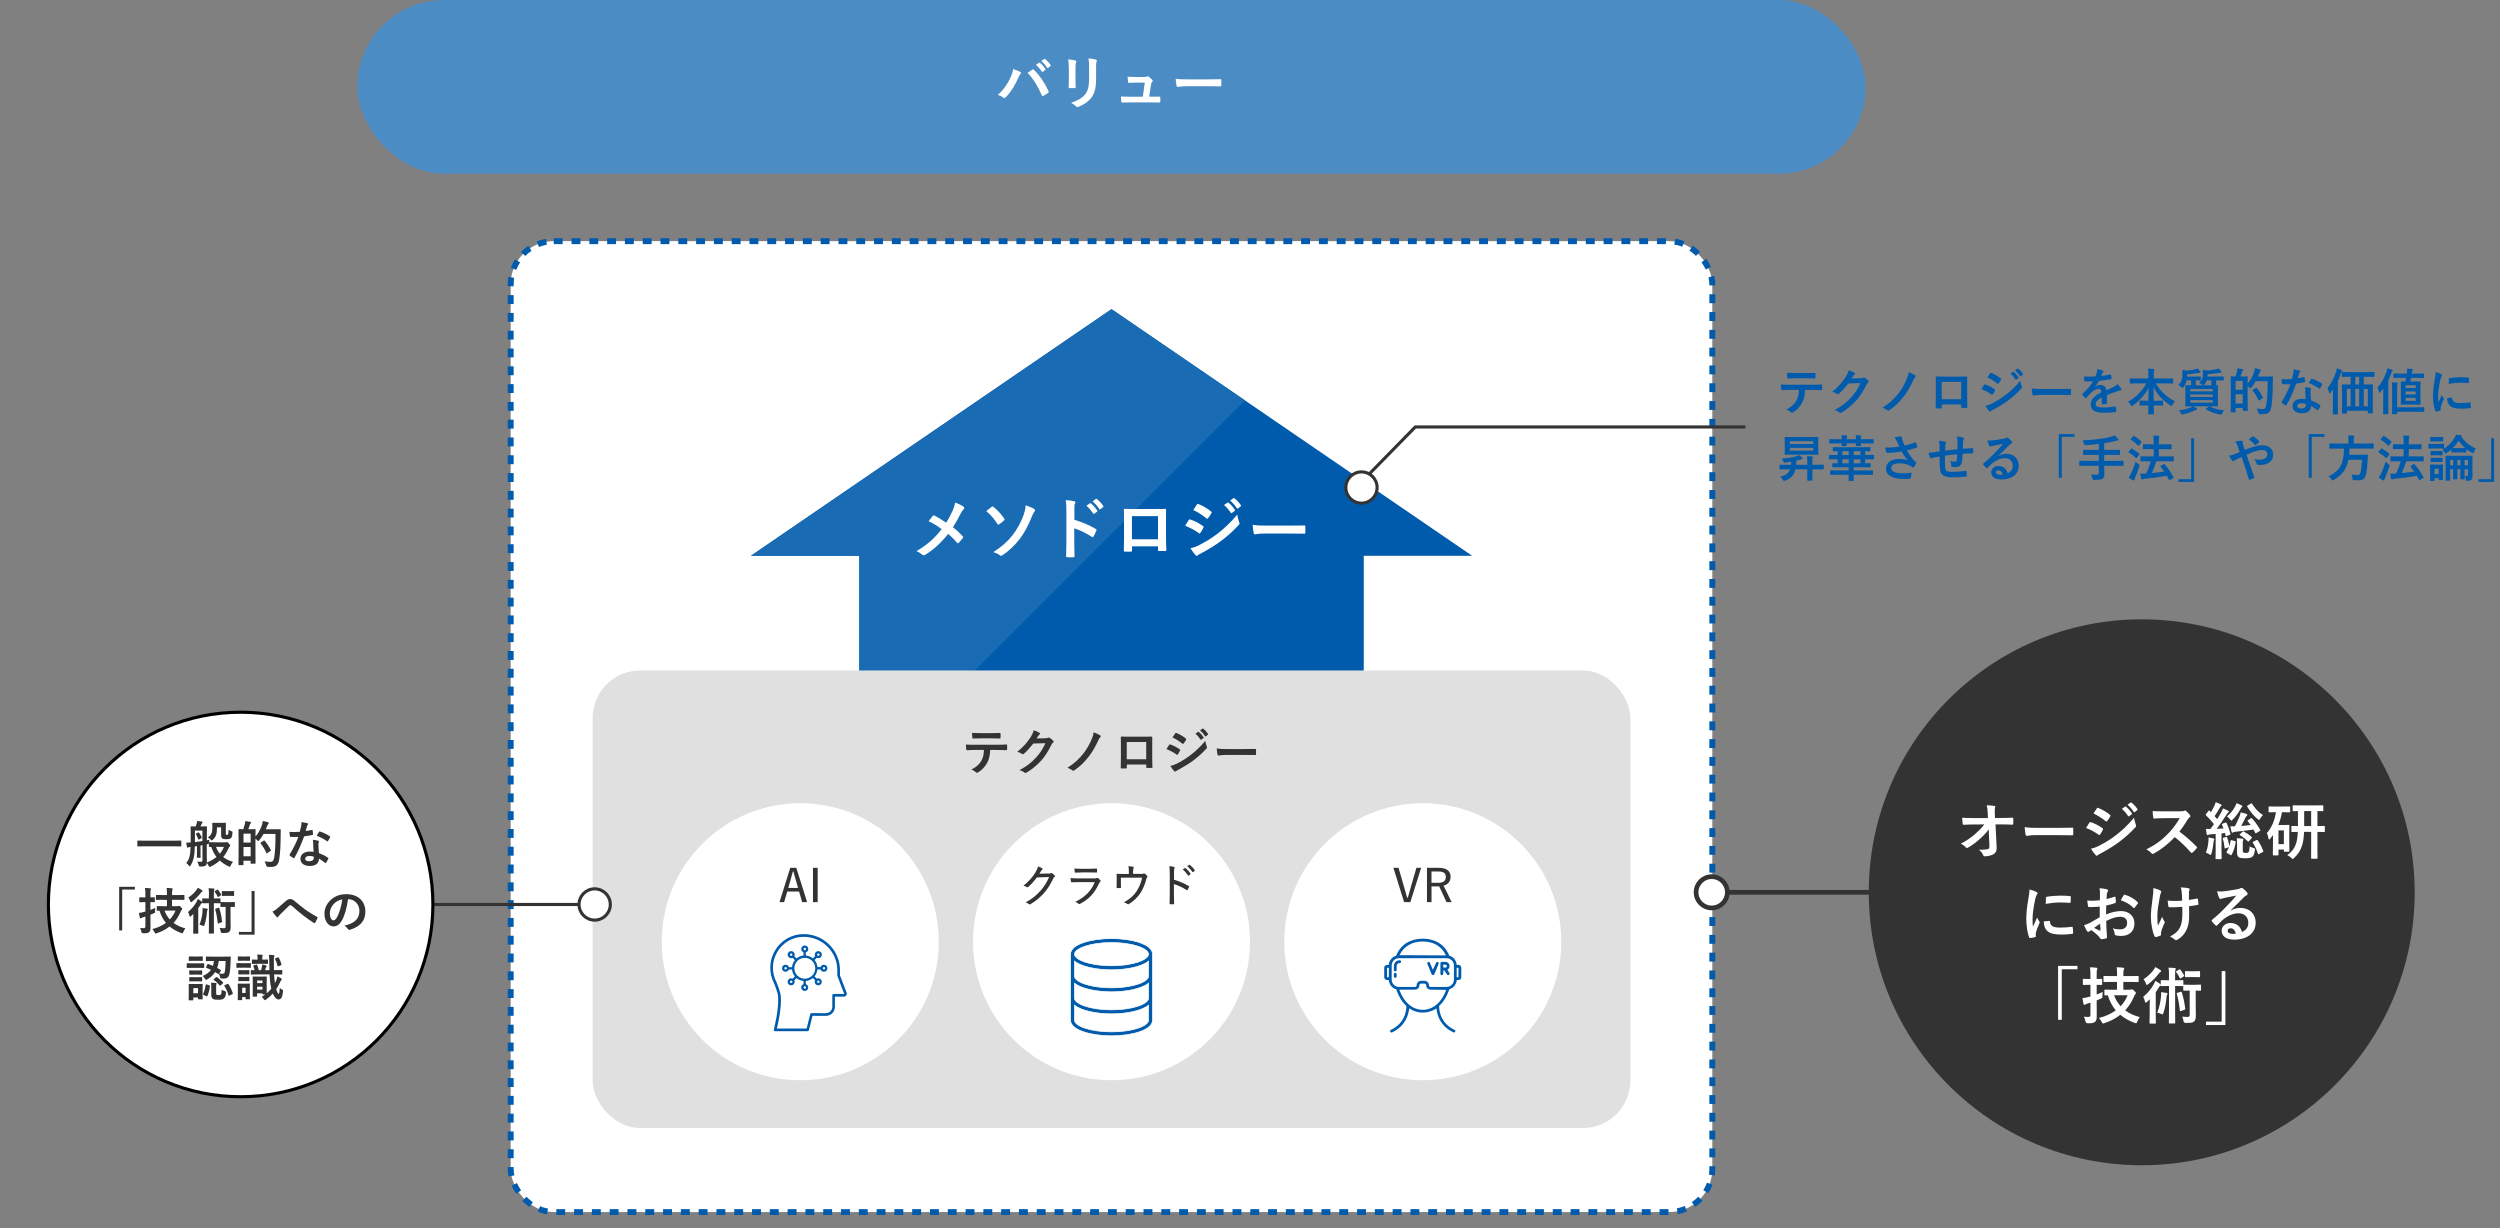 <?xml version="1.0" encoding="UTF-8"?><svg id="b" xmlns="http://www.w3.org/2000/svg" viewBox="0 0 798 392"><rect x="0" y="0" width="798" height="392" fill="#808080" stroke="none"/><defs><style>.d,.e,.f,.g{fill:none;}.h{stroke:#fff;stroke-width:.22px;}.h,.e,.f,.g,.i,.j,.k{stroke-miterlimit:10;}.h,.l{fill:#005bac;}.m{fill:#4c8cc5;}.e,.f,.j,.k{stroke:#333;}.f,.k{stroke-width:1.5px;}.g{stroke:#005bac;stroke-dasharray:2.84 2.84;stroke-width:1.89px;}.i{stroke:#000;}.i,.n,.j,.k{fill:#fff;}.o{fill:#196bb4;}.p{fill:#333;}.q{fill:#e0e0e0;}</style></defs><g id="c"><rect class="d" width="798" height="392"/><rect class="n" x="163.01" y="76.98" width="383.56" height="309.91" rx="13.75" ry="13.75"/><rect class="g" x="163.01" y="76.98" width="383.56" height="309.91" rx="13.75" ry="13.75"/><polyline class="e" points="415.97 172.81 451.76 136.29 557.12 136.29"/><polygon class="l" points="354.8 98.68 239.68 177.41 274.28 177.41 274.28 282.67 435.31 282.67 435.31 177.41 469.91 177.41 354.8 98.68"/><rect class="m" x="114.06" y="0" width="481.46" height="55.44" rx="27.72" ry="27.72"/><path class="l" d="M576.2,124.45c-.1,1.79-.32,2.86-.94,4.07-.64,1.25-1.79,2.41-2.81,3.02-.17.11-.33.19-.48.19-.11,0-.22-.05-.33-.16-.32-.32-.86-.64-1.42-.85,1.56-.85,2.51-1.63,3.18-2.84.59-1.05.75-1.92.81-3.43h-3.03c-.8,0-1.58.05-2.39.1-.14.02-.19-.1-.21-.3-.08-.45-.13-1.05-.13-1.53.89.08,1.79.08,2.71.08h7.17c1.25,0,2.17-.03,3.11-.1.16,0,.18.1.18.32.02.21.02,1.02,0,1.23,0,.21-.1.27-.24.27-.83-.03-1.93-.06-3.03-.06h-2.14ZM573.04,120.75c-.73,0-1.37.03-2.27.06-.21,0-.25-.08-.27-.27-.05-.38-.06-.96-.11-1.53,1.12.06,1.93.08,2.65.08h3.57c.89,0,1.9-.02,2.7-.06.16,0,.19.1.19.3.03.38.03.78,0,1.17,0,.22-.03.3-.21.3-.86-.03-1.8-.05-2.68-.05h-3.57Z"/><path class="l" d="M593.9,120.72c.42-.02.62-.08.8-.19.06-.05.13-.06.21-.06s.16.03.26.1c.4.25.77.56,1.09.86.14.13.21.26.21.37,0,.13-.08.24-.19.33-.22.18-.38.4-.53.69-1.07,2.17-2.09,3.72-3.16,4.93-1.37,1.55-3.27,3.1-4.85,3.97-.1.06-.18.08-.26.08-.13,0-.24-.06-.37-.18-.4-.32-.89-.56-1.52-.73,2.49-1.37,3.75-2.38,5.31-4.07,1.26-1.4,2-2.49,2.95-4.53l-3.86.11c-1.31,1.61-2.11,2.52-3.02,3.27-.11.11-.22.17-.34.17-.08,0-.16-.03-.24-.1-.4-.29-.99-.57-1.53-.69,2.08-1.69,3.3-3.18,4.29-4.74.53-.89.77-1.39.94-2.15.91.32,1.52.59,1.87.85.11.08.16.18.16.27s-.05.19-.18.27c-.16.1-.27.27-.4.43-.18.27-.33.51-.53.8l2.87-.06Z"/><path class="l" d="M611.31,119.78c.13.08.19.17.19.27s-.05.17-.11.27c-.29.29-.43.54-.69,1.09-.77,1.76-1.96,3.8-2.95,5.06-1.36,1.77-2.98,3.38-4.69,4.48-.11.08-.22.13-.33.13s-.22-.05-.33-.14c-.38-.29-.93-.61-1.52-.81,2.25-1.4,3.86-2.94,5.16-4.63,1.04-1.34,1.93-2.91,2.63-4.6.3-.78.46-1.17.58-2.09.75.29,1.48.61,2.08.97Z"/><path class="l" d="M619.81,129.11v.94c0,.27-.06.3-.35.32-.4.02-.86.02-1.26,0-.27-.02-.35-.05-.33-.24.02-.83.05-1.96.05-3.18v-3.91c0-.86.02-1.72-.03-2.65,0-.16.06-.22.18-.22.85.05,1.79.05,2.86.05h3.8c1.04,0,2.25,0,3-.03.17,0,.22.08.21.32,0,.78-.02,1.64-.02,2.58v3.81c0,1.39.05,2.17.08,3.03,0,.22-.08.27-.3.27-.48.02-.99.02-1.47,0-.19,0-.21-.03-.21-.25v-.85h-6.19ZM626,121.91h-6.21v5.51h6.21v-5.51Z"/><path class="l" d="M633.31,122.84c.08-.11.16-.19.3-.16,1.2.4,2.15.91,3.06,1.56.11.08.18.14.18.24,0,.05-.03.11-.06.18-.17.43-.45.85-.7,1.21-.08.1-.14.16-.21.16s-.11-.03-.19-.1c-1.02-.75-2.06-1.28-3.22-1.74.4-.64.65-1.1.85-1.36ZM635.9,128.76c1.52-.8,2.82-1.55,4.37-2.76,1.28-.97,2.98-2.51,4.6-4.45.1.7.22,1.1.46,1.79.05.11.08.21.08.3,0,.13-.05.24-.18.37-1.48,1.6-2.49,2.47-4.05,3.69-1.39,1.05-2.87,1.96-4.77,3-.38.21-.77.38-.93.54-.1.1-.18.13-.25.13-.11,0-.22-.06-.32-.19-.33-.33-.77-.96-1.18-1.63.67-.13,1.23-.3,2.17-.78ZM635.24,119.17c.11-.19.21-.22.4-.13,1.02.42,2.12,1.01,3,1.77.1.06.13.14.13.21s-.02.13-.06.21c-.22.4-.54.91-.81,1.2-.05.08-.11.1-.16.1-.08,0-.16-.05-.24-.11-.83-.69-2.08-1.5-3.1-1.96.27-.42.58-.86.85-1.28ZM642.55,118.67c.08-.06.14-.05.24.03.49.38,1.07,1.02,1.52,1.71.06.1.06.18-.05.26l-.67.5c-.11.08-.19.06-.27-.05-.48-.73-.99-1.34-1.61-1.85l.85-.59ZM643.97,117.64c.1-.06.14-.05.24.03.59.45,1.17,1.09,1.52,1.64.06.1.08.19-.05.29l-.64.5c-.13.1-.21.05-.27-.05-.43-.69-.94-1.29-1.6-1.84l.8-.57Z"/><path class="l" d="M651.47,126.05c-1.58,0-2.19.19-2.35.19-.19,0-.32-.1-.37-.33-.08-.37-.18-1.12-.24-1.93,1.04.16,1.83.19,3.45.19h5.14c1.21,0,2.44-.03,3.67-.05.24-.02.29.03.29.22.03.48.03,1.02,0,1.5,0,.19-.06.26-.29.24-1.2-.02-2.38-.03-3.56-.03h-5.75Z"/><path class="l" d="M672.51,128.68c0,.17-.1.25-.3.29-.21.03-.69.08-1.13.08-.14,0-.21-.1-.21-.25,0-.57,0-1.37.02-1.95-1.42.73-1.93,1.36-1.93,2.12,0,.67.54,1.1,2.22,1.1,1.47,0,2.75-.14,3.97-.32.14-.02.21.03.22.17.08.37.14.93.14,1.31.02.19-.05.3-.17.3-1.37.18-2.41.21-3.96.21-2.62,0-4.01-.78-4.01-2.63,0-1.53.96-2.65,3.37-3.89-.05-.81-.24-1.13-.96-1.1-.75.03-1.47.51-2.2,1.15-.69.67-1.09,1.13-1.6,1.74-.08.1-.13.14-.19.14-.05,0-.11-.05-.18-.11-.22-.22-.7-.72-.91-1.05-.05-.06-.06-.11-.06-.14,0-.06.03-.11.11-.17,1.23-1.1,2.41-2.36,3.34-3.96-.75.03-1.61.05-2.55.05-.14,0-.19-.08-.22-.25-.05-.26-.11-.85-.16-1.33,1.21.06,2.46.05,3.67-.02.18-.43.32-.81.48-1.37.06-.27.11-.54.11-.97.7.11,1.4.29,1.82.45.13.05.19.16.19.27,0,.08-.03.18-.11.24-.1.08-.19.22-.27.38-.1.22-.18.43-.37.86.97-.11,1.95-.27,2.91-.5.18-.03.22.02.25.16.08.32.14.69.16,1.15.02.16-.05.22-.27.26-1.2.18-2.57.35-3.73.48-.37.59-.72,1.18-1.2,1.77l.02.03c.51-.33,1.17-.5,1.6-.5,1.05,0,1.79.48,1.95,1.72.62-.29,1.53-.7,2.35-1.12.3-.16.81-.45,1.21-.86.53.56.94,1.12,1.12,1.4.1.14.13.26.13.35,0,.13-.08.19-.24.22-.33.05-.65.13-.97.24-1.04.37-2.08.72-3.43,1.28v2.57Z"/><path class="l" d="M682.04,122.38c-1.45,0-1.95.03-2.04.03-.16,0-.18-.02-.18-.17v-1.28c0-.16.02-.18.18-.18.1,0,.59.03,2.04.03h3.72v-1.07c0-.91-.02-1.45-.11-2.08.58.02,1.2.05,1.76.11.14.02.24.08.24.16,0,.14-.06.29-.1.42-.05.21-.08.5-.08,1.34v1.12h3.97c1.45,0,1.96-.03,2.06-.03.16,0,.18.02.18.18v1.28c0,.16-.02.17-.18.17-.1,0-.61-.03-2.06-.03h-3.3c1.44,2.46,3.5,4.41,6.08,5.7-.29.3-.56.7-.78,1.15-.13.26-.19.38-.3.38-.06,0-.18-.06-.33-.17-2.23-1.48-4.15-3.35-5.39-5.84,0,1.32.03,2.89.05,4.31h.83c1.4,0,1.87-.03,1.96-.03.18,0,.19.02.19.18v1.21c0,.16-.02.18-.19.18-.1,0-.56-.03-1.96-.03h-.8c.02,1.36.05,2.39.05,2.67,0,.14-.02.16-.18.16h-1.48c-.16,0-.18-.02-.18-.16,0-.27.02-1.31.05-2.67h-.69c-1.4,0-1.87.03-1.96.03-.16,0-.18-.02-.18-.18v-1.21c0-.16.02-.18.18-.18.1,0,.56.03,1.96.03h.7c.03-1.36.05-2.83.05-4.13-1.15,2.31-3.03,4.25-5.03,5.67-.18.13-.29.19-.37.19-.1,0-.18-.1-.3-.35-.24-.45-.5-.78-.83-1.07,2.23-1.21,4.45-3.29,5.83-5.83h-3.06Z"/><path class="l" d="M703.18,122.98c-.08-.03-.14-.08-.24-.18-.29-.25-.64-.45-.99-.61.96-.83,1.21-1.5,1.21-2.75,0-.58,0-1.07-.06-1.4.56.06.96.14,1.44.25,1.01-.08,2.11-.25,2.86-.43.27-.08.51-.16.75-.27.33.29.54.54.85.93.08.1.14.19.14.3,0,.08-.05.16-.19.16-.18,0-.37-.02-.64.03-1.05.22-2.19.35-3.66.45v.54c0,.06-.02.13-.02.19h2.83c1.55,0,2.09-.03,2.19-.03.14,0,.16.02.16.19v.91c0,.16-.02.18-.16.18-.1,0-.64-.03-2.19-.03h-.06v.77c0,.35,0,.61.02.78.21,0,.33-.02.38-.02.16,0,.18.02.18.18,0,.11-.03.57-.03,1.63v3.18c0,1.05.03,1.52.03,1.61,0,.18-.02.19-.18.19-.11,0-.67-.03-2.22-.03h-.27c1.28.7,2.81,1.08,4.61,1.26-.22.29-.43.62-.59.96-.14.3-.21.42-.37.42-.08,0-.19-.02-.37-.05-1.61-.29-3.29-.86-4.47-1.6-.16-.1-.14-.11.05-.24l.93-.75h-4.96c.33.19.65.37.96.61.16.11.21.17.21.24,0,.11-.06.19-.24.22-.18.05-.35.14-.62.27-.88.45-2.16.94-3.62,1.21-.16.03-.27.05-.35.05-.18,0-.22-.08-.38-.4-.14-.3-.35-.61-.62-.91,1.44-.16,2.95-.53,3.88-.96.19-.1.37-.19.56-.33-1.55,0-2.09.03-2.19.03-.18,0-.19-.02-.19-.19,0-.1.03-.56.03-1.61v-3.18c0-1.05-.03-1.52-.03-1.63,0-.16.02-.18.19-.18.08,0,.53.03,1.64.03,0-.18.02-.43.02-.78v-.78h-1.42c-.16.72-.46,1.42-1.01,2.14-.14.21-.21.32-.3.32-.08,0-.18-.1-.35-.27-.32-.32-.64-.56-.99-.75,1.1-.96,1.31-2.11,1.31-3.48,0-.5-.02-.94-.08-1.29.53.06.97.13,1.44.22,1.02-.08,1.93-.24,2.68-.43.27-.05.54-.14.75-.27.34.27.56.54.86.93.08.1.16.19.16.3,0,.08-.08.18-.24.18-.14,0-.33-.02-.61.05-1.09.22-2.04.33-3.48.43v.72h2.28c1.39,0,1.84-.03,1.93-.03.16,0,.18.02.18.19v.91c0,.16-.02.18-.18.18-.08,0-.46-.02-1.42-.03v.78c0,.35,0,.61.02.78h2.28ZM699.14,124.16v.75h7.18v-.75h-7.18ZM706.32,126.7v-.77h-7.18v.77h7.18ZM706.32,127.72h-7.18v.81h7.18v-.81ZM704.41,121.42c-.16.45-.4.89-.75,1.29-.11.14-.21.24-.29.27h2.49c0-.18.02-.43.02-.8v-.77h-1.47Z"/><path class="l" d="M715.68,120.17c1.13,0,1.5-.03,1.61-.03.16,0,.17.02.17.17,0,.08-.03.64-.03,2.2,1.04-1.23,1.64-2.51,2.04-3.61.13-.42.24-.86.3-1.36.61.11,1.29.27,1.58.38.21.06.34.14.34.26,0,.13-.02.17-.16.32-.13.11-.27.37-.43.81-.11.3-.24.59-.37.88h2.99c1.15,0,1.52-.03,1.61-.03.16,0,.19.03.19.19-.03.45-.03.88-.03,1.33-.02,3.67-.13,5.99-.46,8.09-.26,1.63-.91,2.39-2.41,2.43-.35,0-.8.02-1.21-.02q-.46-.03-.58-.54c-.11-.43-.29-.91-.46-1.23.86.13,1.41.18,2.04.16.58,0,.85-.53,1.01-1.37.3-1.72.4-4.2.4-7.52h-3.8c-.38.67-.83,1.34-1.36,2-.16.19-.25.29-.33.29s-.16-.1-.33-.29c-.18-.18-.37-.35-.56-.5v3.3c0,3.72.03,4.42.03,4.52,0,.16-.02.17-.17.17h-1.23c-.16,0-.18-.02-.18-.17v-.77h-2.28v1.21c0,.18-.02.19-.19.19h-1.21c-.16,0-.17-.02-.17-.19,0-.1.03-.85.03-4.72v-2.76c0-2.78-.03-3.54-.03-3.66,0-.16.02-.17.17-.17.1,0,.43.03,1.36.03.19-.56.38-1.17.5-1.68.06-.3.1-.54.13-.91.57.06,1.17.16,1.64.25.14.03.22.11.22.21,0,.11-.03.16-.14.25-.1.08-.18.22-.22.35-.18.48-.35,1.02-.54,1.52h.54ZM713.6,121.6v2.83h2.28v-2.83h-2.28ZM715.88,128.81v-2.95h-2.28v2.95h2.28ZM720.03,123.81c.08-.05.13-.08.18-.08.03,0,.06.03.13.1.78.85,1.45,1.95,1.96,2.95.08.16.06.21-.13.33l-.99.69c-.08.06-.13.1-.16.1-.05,0-.08-.05-.11-.14-.53-1.17-1.13-2.17-1.87-3.08-.1-.13-.08-.16.11-.29l.88-.57Z"/><path class="l" d="M735.4,120.4c.14-.05.21-.05.24.13.08.4.13.88.14,1.29,0,.14-.06.17-.19.19-.86.18-1.64.29-2.63.43-1.02,2.7-1.96,4.9-3.11,6.85-.06.11-.11.16-.17.16-.05,0-.11-.03-.19-.08-.37-.22-.83-.56-1.1-.81-.08-.06-.11-.11-.11-.18,0-.05.02-.11.08-.19,1.2-1.98,2.04-3.66,2.76-5.57-.61.03-1.1.03-1.6.03-.35,0-.48,0-.88-.02-.16,0-.19-.05-.22-.25-.08-.3-.13-.83-.16-1.36.66.05,1.02.06,1.48.06.62,0,1.1-.02,1.84-.08.19-.67.3-1.21.42-1.79.1-.56.1-.8.1-1.29.69.1,1.37.19,1.87.33.16.03.25.13.25.24,0,.13-.05.21-.14.3-.1.13-.16.27-.26.59-.11.38-.24.88-.38,1.36.62-.06,1.36-.21,1.98-.35ZM735.85,124.68c-.02-.43-.03-.69-.13-1.13.78.08,1.2.14,1.74.3.14.03.22.11.22.26,0,.03-.03.14-.1.33-.06.19-.08.38-.06.65,0,.94.05,1.63.18,2.71,1.15.46,1.93.81,2.87,1.48.16.11.18.17.1.33-.24.49-.46.89-.73,1.29-.05.08-.1.11-.14.11s-.1-.03-.16-.1c-.7-.61-1.29-.96-1.95-1.34,0,1.6-1.15,2.33-2.97,2.33s-2.94-.89-2.94-2.27,1.15-2.33,2.95-2.33c.3,0,.75.02,1.26.1-.1-1.02-.13-2-.14-2.75ZM734.71,128.7c-.8,0-1.42.32-1.42.93,0,.51.45.77,1.36.77.86,0,1.39-.46,1.39-1.13,0-.14,0-.22-.02-.32-.38-.13-.81-.24-1.31-.24ZM737.68,121.02c.1-.16.18-.17.33-.11.94.26,2.2.89,3.13,1.5.1.06.14.11.14.18,0,.05-.02.11-.06.19-.16.35-.45.85-.67,1.18-.05.08-.1.11-.14.11s-.08-.02-.14-.06c-.94-.64-2.09-1.34-3.3-1.74.27-.48.51-.96.72-1.25Z"/><path class="l" d="M744.66,126.3c0-.57,0-1.29.02-1.98-.24.35-.51.69-.8,1.04-.13.14-.22.22-.29.22-.1,0-.14-.1-.18-.27-.1-.54-.29-1.12-.48-1.45,1.23-1.44,2.09-3.19,2.73-5.14.11-.38.21-.75.26-1.15.53.16,1.02.32,1.47.54.16.06.25.14.25.29,0,.11-.08.19-.17.29-.11.1-.18.24-.32.64-.29.81-.57,1.56-.91,2.28v8.08c0,1.55.03,2.33.03,2.41,0,.16-.02.18-.17.18h-1.29c-.16,0-.18-.02-.18-.18,0-.1.03-.86.03-2.41v-3.38ZM749.89,120.27c-1.56,0-2.09.03-2.19.03-.16,0-.18-.02-.18-.18v-1.18c0-.18.02-.19.18-.19.1,0,.62.03,2.19.03h5.65c1.56,0,2.09-.03,2.19-.03.16,0,.18.02.18.19v1.18c0,.16-.02.18-.18.18-.1,0-.62-.03-2.19-.03h-1.02v2.46h.5c1.55,0,2.11-.03,2.22-.03.16,0,.18.02.18.17,0,.1-.03.72-.03,2.62v2.78c0,2.81.03,3.4.03,3.5,0,.16-.02.18-.18.18h-1.25c-.16,0-.18-.02-.18-.18v-.67h-6.69v.73c0,.16-.02.18-.17.18h-1.23c-.16,0-.18-.02-.18-.18,0-.1.03-.69.03-3.51v-2.52c0-2.2-.03-2.81-.03-2.92,0-.16.02-.17.18-.17.1,0,.64.03,2.19.03h.41v-2.46h-.43ZM750.32,129.67v-5.54h-1.2v5.54h1.2ZM753.04,122.73v-2.46h-1.23v2.46h1.23ZM753.04,129.67v-5.54h-1.23v5.54h1.23ZM754.52,124.13v5.54h1.29v-5.54h-1.29Z"/><path class="l" d="M760.73,126.16c0-.61,0-1.37.02-2.11-.29.38-.59.77-.91,1.13-.13.14-.21.22-.29.22-.06,0-.13-.1-.18-.29-.13-.48-.32-1.02-.51-1.34,1.28-1.42,2.23-3.13,2.9-5.08.13-.38.22-.73.27-1.12.51.13.99.25,1.47.45.18.06.26.11.26.24,0,.11-.05.18-.16.29-.11.1-.19.24-.33.65-.29.78-.61,1.53-.94,2.23v8.17c0,1.56.03,2.35.03,2.43,0,.16-.02.18-.18.18h-1.33c-.14,0-.16-.02-.16-.18,0-.1.03-.86.03-2.43v-3.46ZM763.58,124.08c0-.97-.03-1.47-.11-2.07.61.02,1.07.05,1.64.11.16.02.27.11.27.21,0,.11-.06.21-.11.35-.06.18-.1.46-.1,1.39v5.94h6.38c1.5,0,1.99-.03,2.09-.03.16,0,.18.02.18.19v1.13c0,.16-.02.18-.18.18-.1,0-.59-.03-2.09-.03h-6.38v.57c0,.16-.02.18-.18.18h-1.28c-.16,0-.18-.02-.18-.18,0-.1.03-.59.03-1.69v-6.24ZM766.33,120.62c-1.56,0-2.09.03-2.19.03-.16,0-.16-.02-.16-.19v-1.08c0-.14,0-.16.16-.16.1,0,.62.03,2.19.03h1.9l.06-.46c.05-.43.08-.83.06-1.13.56.03,1.1.08,1.61.14.16,0,.24.1.24.19,0,.08-.05.18-.11.26-.08.11-.14.24-.18.46-.03.17-.06.37-.08.54h1.56c1.56,0,2.08-.03,2.17-.03.16,0,.18.02.18.16v1.08c0,.18-.02.19-.18.19-.1,0-.61-.03-2.17-.03h-1.8c-.06.4-.16.78-.24,1.17h1.31c1.26,0,1.69-.03,1.79-.03.17,0,.19.02.19.18,0,.1-.03.61-.03,1.74v3.59c0,1.13.03,1.63.03,1.72,0,.16-.02.18-.19.18-.1,0-.53-.03-1.79-.03h-2.36c-1.26,0-1.69.03-1.8.03-.16,0-.17-.02-.17-.18,0-.11.03-.59.03-1.72v-3.59c0-1.13-.03-1.63-.03-1.74,0-.16.02-.18.17-.18.1,0,.43.03,1.28.03.1-.42.16-.8.24-1.17h-1.69ZM767.88,123.86h3.21v-.91h-3.21v.91ZM771.09,125.89v-.93h-3.21v.93h3.21ZM771.09,127.01h-3.21v.94h3.21v-.94Z"/><path class="l" d="M779.16,119.41c.27.14.37.24.37.38,0,.11-.03.16-.24.48-.16.29-.24.51-.38,1.13-.45,1.98-.67,3.94-.67,5.16,0,.78.03,1.31.1,1.87.33-.73.62-1.26,1.08-2.38.13.4.33.65.56,1,.05.08.11.18.11.24,0,.11-.03.17-.08.25-.37.83-.67,1.52-.91,2.41-.03.1-.05.27-.05.5,0,.19.03.32.03.45,0,.11-.06.18-.21.21-.4.11-.85.21-1.31.25-.11.02-.17-.06-.21-.18-.45-1.12-.73-3.14-.73-4.76,0-1.44.17-3.18.54-5.24.21-1.18.29-1.71.29-2.38.72.18,1.23.33,1.71.59ZM782.58,126.93c.13-.02.16.06.16.24.1,1.1.86,1.5,2.6,1.5,1.2,0,1.98-.08,3.05-.21.16-.02.19,0,.22.21.05.33.1.96.1,1.37,0,.19,0,.21-.27.24-1.08.13-1.85.18-2.6.18-2.36,0-3.46-.38-4.15-1.33-.4-.51-.56-1.32-.56-2.08l1.45-.13ZM781.68,120.96c.02-.19.06-.24.22-.27.94-.17,2.73-.29,3.46-.29.96,0,1.69.03,2.36.1.34.02.37.05.37.21,0,.48,0,.91-.03,1.36-.02.14-.06.21-.21.19-.96-.06-1.79-.1-2.6-.1-1.07,0-2.11.1-3.62.37.02-.89.02-1.29.05-1.56Z"/><path class="l" d="M570.18,149.82c-1.42,0-1.92.03-2.01.03-.16,0-.17-.02-.17-.18v-1.15c0-.16.02-.18.17-.18.1,0,.59.03,2.01.03h1.52c.03-.3.05-.64.05-.99-.59.1-1.21.19-1.87.26-.48.06-.51.05-.64-.32-.13-.37-.32-.69-.5-.93,2.14-.19,3.51-.4,4.74-.78.33-.11.59-.22.8-.35.37.26.73.58,1.04.88.11.11.14.16.14.24s-.1.16-.29.17c-.21.02-.4.1-.64.16-.37.11-.73.22-1.13.32-.02.48-.03.93-.08,1.34h3.56v-.45c0-1.01-.02-1.55-.11-2.33.62.02,1.12.05,1.66.11.16.02.24.06.24.16,0,.14-.06.24-.1.38-.05.21-.06.61-.06,1.66v.46h1.45c1.42,0,1.92-.03,2.01-.03.16,0,.18.02.18.18v1.15c0,.16-.02.18-.18.18-.1,0-.59-.03-2.01-.03h-1.45v1.52c0,1.23.03,1.84.03,1.93,0,.16-.02.17-.19.17h-1.32c-.16,0-.18-.02-.18-.17,0-.11.03-.7.03-1.93v-1.52h-3.78c-.42,1.76-1.37,2.89-3.27,3.61-.18.06-.29.11-.37.11-.13,0-.21-.1-.37-.38-.22-.38-.49-.69-.85-.96,1.8-.51,2.73-1.13,3.16-2.38h-1.23ZM578.03,139.51c1.55,0,2.11-.03,2.22-.03.16,0,.17.02.17.17,0,.1-.03.53-.03,1.48v2.35c0,.97.03,1.39.03,1.48,0,.18-.02.19-.17.19-.11,0-.67-.03-2.22-.03h-5.97c-1.56,0-2.12.03-2.22.03-.16,0-.17-.02-.17-.19,0-.1.03-.51.03-1.48v-2.35c0-.96-.03-1.37-.03-1.48,0-.16.02-.17.17-.17.1,0,.66.03,2.22.03h5.97ZM571.31,140.83v.89h7.47v-.89h-7.47ZM578.78,142.95h-7.47v.91h7.47v-.91Z"/><path class="l" d="M586.41,151.56c-1.45,0-1.96.03-2.06.03-.16,0-.18-.02-.18-.18v-1.1c0-.16.02-.18.18-.18.1,0,.61.03,2.06.03h3.7v-1.02h-2.92c-1.53,0-2.06.03-2.15.03-.16,0-.18-.02-.18-.18v-1.01c0-.13.02-.14.18-.14.08,0,.48.03,1.52.03v-1.28h-.61c-1.4,0-1.88.03-1.98.03-.14,0-.16-.02-.16-.19v-1.05c0-.16.02-.18.16-.18.1,0,.58.03,1.98.03h.61v-1.23c-.93.02-1.26.03-1.34.03-.18,0-.19-.02-.19-.17v-.97c0-.16.02-.18.19-.18.1,0,.62.03,2.15.03h7.31c1.53,0,2.06-.03,2.15-.03.18,0,.19.02.19.18v.97c0,.16-.02.17-.19.17-.08,0-.48-.02-1.47-.03v1.23h.69c1.4,0,1.88-.03,1.98-.03.14,0,.16.02.16.18v1.05c0,.18-.02.19-.16.19-.1,0-.57-.03-1.98-.03h-.69v1.28c1.09,0,1.5-.03,1.58-.03.16,0,.18.02.18.18v.97c0,.16-.02.18-.18.18-.1,0-.61-.03-2.15-.03h-3.1v1.02h3.91c1.45,0,1.96-.03,2.06-.03.16,0,.18.02.18.18v1.1c0,.16-.02.18-.18.18-.1,0-.61-.03-2.06-.03h-3.91c0,1.18.03,1.69.03,1.77,0,.16-.02.18-.18.18h-1.31c-.14,0-.16-.02-.16-.18,0-.1.03-.59.03-1.77h-3.7ZM587.91,140.19c-.02-.5-.03-.93-.1-1.29.57.02,1.13.05,1.6.11.14.02.22.06.22.16,0,.08-.02.13-.08.24-.06.1-.1.33-.1.78h2.97c0-.5-.02-.93-.1-1.31.59.02,1.13.06,1.6.11.14.02.24.08.24.16s-.03.14-.1.24c-.06.1-.1.35-.1.8h1.92c1.42,0,1.92-.03,2.01-.03.16,0,.18.02.18.19v1.04c0,.16-.02.18-.18.18-.1,0-.59-.03-2.01-.03h-1.92c0,.35.03.62.03.69,0,.14-.02.16-.18.16h-1.25c-.18,0-.19-.02-.19-.16,0-.06.02-.33.03-.69h-2.97c0,.37.03.64.03.7,0,.14-.02.16-.19.16h-1.25c-.16,0-.17-.02-.17-.16,0-.08.02-.35.03-.7h-1.8c-1.44,0-1.92.03-2.01.03-.16,0-.18-.02-.18-.18v-1.04c0-.18.02-.19.18-.19.1,0,.57.03,2.01.03h1.8ZM590.11,145.25v-1.23h-2.04v1.23h2.04ZM590.11,147.89v-1.28h-2.04v1.28h2.04ZM593.85,145.25v-1.23h-2.15v1.23h2.15ZM593.85,147.89v-1.28h-2.15v1.28h2.15Z"/><path class="l" d="M605.48,140.89c-.22-.46-.38-.8-.8-1.29.78-.14,1.47-.25,1.9-.25s.54.11.54.33c0,.14-.02.3.02.45.05.19.11.42.26.8.19.48.33.86.54,1.29,1.45-.33,2.51-.67,3.34-.99.16-.08.21-.06.3.11.16.3.3.86.4,1.23.05.16-.02.24-.13.27-.77.29-1.69.58-3.18.93.65,1.18,1.45,2.27,2.44,3.37.13.13.27.24.41.35.1.08.16.13.16.21,0,.11-.05.19-.1.27-.11.27-.43.78-.62,1.04-.13.18-.21.24-.32.24-.08,0-.13-.03-.26-.13-.21-.14-.35-.25-.65-.42-1.04-.54-2.2-.81-3.38-.81-1.66,0-2.67.49-2.67,1.5,0,1.2,1.45,1.69,3.96,1.69.78,0,1.72-.08,2.55-.22-.06.64-.22,1.36-.33,1.71-.05.16-.11.19-.3.22-.29.05-1.1.11-1.77.11-3.77,0-5.79-1.2-5.79-3.3,0-1.82,1.56-3.1,4.2-3.1,1.29,0,2.19.19,2.84.43-.78-.73-1.42-1.61-2.06-2.83-1,.18-1.93.3-3.08.4-.43.03-1.17.08-1.56.08-.14,0-.21-.1-.25-.29-.16-.49-.24-.83-.37-1.44.81.03,1.47.02,2-.02.67-.03,1.47-.13,2.52-.3-.27-.58-.49-1.04-.75-1.64Z"/><path class="l" d="M619.14,142.38c-.03-.81-.06-1.07-.22-1.69.8.06,1.52.18,1.92.27.18.03.33.19.33.33,0,.11-.05.22-.1.33-.1.24-.14.45-.16.7-.02.38-.02.99-.03,1.53,1.1-.14,2.79-.32,3.94-.45.02-.8.02-1.66.02-2.25s-.05-1.21-.21-1.82c.97.11,1.53.19,1.93.32.22.06.3.14.3.3,0,.13-.06.26-.1.32-.08.26-.14.45-.16.72-.03.86-.05,1.48-.06,2.23,1.29-.1,2.25-.14,3.11-.18.13,0,.19.02.19.16.02.43.03.88,0,1.31,0,.21-.03.22-.21.22-1.05,0-2.12.05-3.18.13-.05,1.05-.1,1.84-.19,2.46-.18,1.25-.89,1.77-2.09,1.77-.29,0-.65,0-.99-.05-.26-.02-.32-.13-.32-.42-.03-.53-.13-.93-.35-1.44.53.14.96.19,1.36.19.43,0,.67-.13.75-.69.06-.5.1-1.07.11-1.69-1.28.1-2.67.26-3.89.45-.02,1.74-.03,2.7.03,3.61.1,1.31.45,1.56,2.39,1.56,1.42,0,2.95-.14,4.13-.32.24-.02.29.02.32.21.06.33.1,1.04.1,1.34,0,.19-.06.27-.21.29-.73.11-2.71.24-4.01.24-3.22,0-4.17-.67-4.36-2.76-.08-.86-.11-2.2-.11-3.89-.81.11-1.33.21-1.93.33-.17.05-.43.11-.72.24-.21.1-.32.03-.42-.18-.19-.4-.37-1.05-.45-1.6.33,0,1.02-.06,1.71-.16.45-.06,1.21-.21,1.8-.3v-1.71Z"/><path class="l" d="M637.88,145.57c.89-.51,1.64-.72,2.54-.72,2.33,0,3.96,1.53,3.96,3.83,0,2.67-2.15,4.37-5.57,4.37-2.01,0-3.22-.86-3.22-2.35,0-1.07,1.01-1.95,2.25-1.95,1.5,0,2.6.8,3,2.33,1.12-.51,1.63-1.21,1.63-2.43,0-1.45-1.02-2.41-2.5-2.41-1.33,0-2.79.59-4.09,1.69-.46.42-.91.88-1.39,1.36-.11.11-.19.18-.27.18-.06,0-.14-.05-.24-.14-.34-.29-.69-.7-.94-1.04-.1-.13-.05-.24.08-.37,1.24-1.01,2.35-2.03,3.78-3.53.99-1.02,1.74-1.82,2.47-2.73-.96.18-2.09.4-3.08.61-.21.05-.42.1-.67.19-.08.03-.24.08-.32.08-.16,0-.27-.08-.35-.27-.19-.37-.33-.81-.56-1.72.48.06,1,.06,1.48.03.97-.1,2.38-.3,3.62-.54.4-.08.72-.16.88-.24.08-.05.22-.13.3-.13.16,0,.26.05.37.13.48.37.8.69,1.07,1.02.13.14.18.25.18.38,0,.16-.1.3-.27.38-.27.13-.4.24-.7.51-1.17,1.13-2.23,2.25-3.45,3.42l.02.05ZM637.89,150.12c-.46,0-.77.27-.77.61,0,.5.43.83,1.39.83.29,0,.49-.02.73-.06-.21-.88-.69-1.37-1.36-1.37Z"/><path class="l" d="M662.17,138.55v.88h-4.05v13.06h-.96v-13.93h5.01Z"/><path class="l" d="M665.9,148.68c-1.42,0-1.92.03-2.01.03-.16,0-.18-.02-.18-.18v-1.28c0-.16.02-.17.18-.17.1,0,.59.03,2.01.03h4.05v-1.92h-2.65c-1.56,0-2.09.03-2.19.03-.16,0-.18-.02-.18-.19v-1.28c0-.14.02-.16.18-.16.1,0,.62.03,2.19.03h2.65v-1.9c-1.34.16-2.68.27-4.09.37q-.51.02-.65-.46c-.13-.42-.3-.8-.48-1.08,2.04-.06,3.62-.18,5.35-.42,1.52-.21,2.62-.43,3.48-.65.56-.14,1.01-.32,1.42-.5.43.38.85.81,1.13,1.18.1.11.14.18.14.3,0,.08-.1.16-.27.16-.21.02-.4.03-.75.13-1.12.3-2.28.54-3.56.73v2.14h2.71c1.55,0,2.08-.03,2.17-.03.16,0,.17.02.17.16v1.28c0,.17-.02.19-.17.19-.1,0-.62-.03-2.17-.03h-2.71v1.92h3.97c1.42,0,1.92-.03,2.01-.03.16,0,.18.02.18.17v1.28c0,.16-.02.18-.18.18-.1,0-.59-.03-2.01-.03h-3.97v.53c0,.75.05,1.48.05,2.17s-.11,1.07-.51,1.4c-.37.29-1.1.4-2.73.4-.48.02-.51.02-.61-.5-.1-.48-.24-.94-.43-1.26.73.1,1.33.1,1.83.1.54,0,.67-.19.67-.59v-2.25h-4.05Z"/><path class="l" d="M680.2,143.27c.11-.14.18-.16.32-.08.78.46,1.6.99,2.31,1.64.06.05.08.1.08.14s-.02.1-.08.18l-.72.97c-.08.11-.13.16-.17.16s-.08-.03-.14-.08c-.69-.69-1.52-1.31-2.3-1.77-.06-.05-.1-.08-.1-.13s.03-.1.1-.18l.7-.86ZM680.21,151.22c.51-1.05,1.01-2.3,1.47-3.85.22.22.57.54.93.8.26.18.33.26.33.4,0,.08-.03.19-.08.37-.4,1.28-.88,2.52-1.36,3.61-.11.26-.21.48-.24.62-.03.13-.1.21-.19.21-.08,0-.16-.02-.29-.08-.4-.22-.83-.49-1.31-.88.34-.43.51-.72.73-1.2ZM680.92,139.27c.13-.16.17-.16.3-.08.77.43,1.58,1.05,2.3,1.69.11.1.13.14-.02.33l-.72.97c-.11.16-.14.18-.29.06-.65-.69-1.58-1.44-2.3-1.85-.14-.08-.14-.11,0-.29l.72-.85ZM685.61,147.23c-1.56,0-2.12.03-2.22.03-.16,0-.17-.02-.17-.19v-1.25c0-.16.02-.17.17-.17.1,0,.66.03,2.22.03h1.84v-2.33h-1.1c-1.53,0-2.06.03-2.14.03-.16,0-.18-.02-.18-.18v-1.23c0-.16.02-.18.18-.18.08,0,.61.03,2.14.03h1.1v-.7c0-.96-.03-1.48-.11-2.12.61.02,1.16.05,1.69.1.16.02.26.1.26.19,0,.11-.03.19-.08.32-.08.19-.11.56-.11,1.47v.75h1.74c1.53,0,2.06-.03,2.16-.03.16,0,.17.02.17.18v1.23c0,.16-.02.18-.17.18-.1,0-.62-.03-2.16-.03h-1.74v2.33h2.39c1.56,0,2.12-.03,2.22-.03.14,0,.16.02.16.17v1.25c0,.18-.02.19-.16.19-.1,0-.66-.03-2.22-.03h-3.21c-.43,1.36-.91,2.62-1.4,3.75,1.4-.13,2.67-.27,3.96-.46-.37-.54-.77-1.07-1.17-1.56-.11-.14-.1-.19.1-.3l.86-.51c.16-.1.21-.08.32.03,1.1,1.25,2.03,2.6,2.82,4.12.08.16.08.17-.11.3l-.99.59c-.1.06-.16.1-.21.1s-.08-.05-.11-.13c-.22-.43-.45-.86-.69-1.29-2.36.4-4.45.67-7.04.93-.33.05-.5.08-.59.14-.1.06-.18.11-.29.11-.13,0-.21-.1-.25-.26-.14-.51-.26-1-.35-1.58.69,0,1.18-.02,1.68-.06.08,0,.17,0,.25-.02.54-1.18,1.04-2.44,1.44-3.89h-.89Z"/><path class="l" d="M695.36,153.84v-.88h4.05v-13.06h.96v13.93h-5.01Z"/><path class="l" d="M719.41,142.59c1.05-.34,1.87-.45,2.81-.45,2.06,0,3.37,1.2,3.37,2.95,0,2.06-1.52,3.32-4.12,3.32-.32,0-.5,0-.7-.02-.29-.02-.37-.1-.43-.29-.19-.59-.37-1.04-.78-1.53.7.11,1.16.16,1.77.16,1.47,0,2.39-.65,2.39-1.77,0-.85-.64-1.31-1.66-1.31-.85,0-1.52.17-2.36.45-.92.32-1.66.61-2.63,1.05.85,2.39,1.64,4.63,2.47,7.1.06.21.08.27-.14.38-.4.21-.86.37-1.37.51-.11.02-.16-.02-.21-.18-.75-2.54-1.44-4.69-2.3-7.09-.61.29-1.12.53-1.52.72s-.57.3-.83.5c-.11.1-.22.16-.3.16-.1,0-.26-.08-.38-.24-.4-.48-.67-1.04-.97-1.56.72-.13.99-.21,1.56-.42.35-.13.89-.32,1.85-.73-.19-.58-.42-1.21-.73-2.06-.11-.29-.32-.77-.73-1.32.69-.14,1.52-.24,2.14-.24.14,0,.24.11.24.33,0,.21.03.32.06.53.1.35.14.59.32,1.23.11.4.21.64.29.85,1.02-.4,2.01-.77,2.9-1.04ZM719.01,139.35c.08-.05.13-.06.18-.06s.1.02.18.06c.51.33,1.24.88,1.72,1.45.05.06.08.11.08.18s-.03.11-.08.18c-.29.32-.65.62-1.05.88-.05.03-.1.06-.14.06-.03,0-.08-.03-.13-.08-.56-.64-1.15-1.25-1.98-1.75.45-.35.89-.7,1.23-.91Z"/><path class="l" d="M741.96,138.55v.88h-4.05v13.06h-.96v-13.93h5.01Z"/><path class="l" d="M745.71,143.18c-1.42,0-1.9.03-2.01.03-.16,0-.18-.02-.18-.19v-1.29c0-.18.02-.19.18-.19.11,0,.59.03,2.01.03h3.91v-1.04c0-.69-.03-1.18-.11-1.56.57,0,1.2.03,1.74.08.16.02.26.08.26.18,0,.11-.05.21-.1.33-.06.13-.1.34-.1.93v1.09h4.2c1.44,0,1.92-.03,2.01-.03.14,0,.16.02.16.19v1.29c0,.18-.02.19-.16.19-.1,0-.58-.03-2.01-.03h-5.52c-.02.7-.06,1.36-.13,1.96h3.91c1.34,0,1.79-.03,1.88-.03.16,0,.19.05.19.22-.03.42-.05.85-.06,1.25-.13,2.38-.32,3.86-.53,4.74-.35,1.52-.97,1.98-2.57,1.98-.29,0-.73,0-1.26-.03-.45-.03-.45-.06-.51-.58-.06-.49-.19-.96-.35-1.23.83.11,1.55.14,1.96.14.53,0,.8-.26.94-.8.24-.8.42-2.27.5-4.05h-4.34c-.61,2.95-1.96,4.82-4.68,6.43-.21.11-.3.18-.38.18-.11,0-.18-.11-.32-.35-.26-.4-.59-.72-.96-.97,3.67-1.8,4.87-4.01,4.9-8.86h-2.47Z"/><path class="l" d="M759.99,143.27c.11-.14.18-.16.32-.08.78.46,1.6.99,2.31,1.64.06.05.08.1.08.14s-.02.1-.08.18l-.72.97c-.08.11-.13.16-.18.16s-.08-.03-.14-.08c-.69-.69-1.52-1.31-2.3-1.77-.06-.05-.1-.08-.1-.13s.03-.1.1-.18l.7-.86ZM760.01,151.22c.51-1.05,1-2.3,1.47-3.85.22.22.58.54.93.8.26.18.34.26.34.4,0,.08-.03.19-.08.37-.4,1.28-.88,2.52-1.36,3.61-.11.26-.21.48-.24.62-.03.13-.1.21-.19.21-.08,0-.16-.02-.29-.08-.4-.22-.83-.49-1.31-.88.33-.43.51-.72.73-1.2ZM760.71,139.27c.13-.16.18-.16.3-.08.77.43,1.58,1.05,2.3,1.69.11.1.13.14-.02.33l-.72.97c-.11.16-.14.18-.29.06-.65-.69-1.58-1.44-2.3-1.85-.14-.08-.14-.11,0-.29l.72-.85ZM765.4,147.23c-1.56,0-2.12.03-2.22.03-.16,0-.17-.02-.17-.19v-1.25c0-.16.02-.17.17-.17.1,0,.66.03,2.22.03h1.83v-2.33h-1.1c-1.53,0-2.06.03-2.14.03-.16,0-.17-.02-.17-.18v-1.23c0-.16.02-.18.17-.18.08,0,.61.03,2.14.03h1.1v-.7c0-.96-.03-1.48-.11-2.12.61.02,1.17.05,1.69.1.16.02.26.1.26.19,0,.11-.03.19-.08.32-.08.19-.11.56-.11,1.47v.75h1.74c1.53,0,2.06-.03,2.15-.03.16,0,.18.02.18.18v1.23c0,.16-.02.18-.18.18-.1,0-.62-.03-2.15-.03h-1.74v2.33h2.39c1.56,0,2.12-.03,2.22-.03.14,0,.16.02.16.17v1.25c0,.18-.02.19-.16.19-.1,0-.65-.03-2.22-.03h-3.21c-.43,1.36-.91,2.62-1.4,3.75,1.4-.13,2.67-.27,3.96-.46-.37-.54-.77-1.07-1.17-1.56-.11-.14-.1-.19.1-.3l.86-.51c.16-.1.21-.08.32.03,1.1,1.25,2.03,2.6,2.82,4.12.08.16.08.17-.11.3l-.99.59c-.1.06-.16.1-.21.1s-.08-.05-.11-.13c-.22-.43-.45-.86-.69-1.29-2.36.4-4.45.67-7.04.93-.34.05-.5.08-.59.14-.1.06-.18.11-.29.11-.13,0-.21-.1-.26-.26-.14-.51-.25-1-.35-1.58.69,0,1.18-.02,1.68-.06.08,0,.18,0,.26-.02.54-1.18,1.04-2.44,1.44-3.89h-.89Z"/><path class="l" d="M778.28,141.71c1.21,0,1.61-.03,1.71-.03.16,0,.17.02.17.18v1.13c0,.18-.02.19-.17.19-.1,0-.5-.03-1.71-.03h-1.26c-1.23,0-1.61.03-1.71.03-.16,0-.17-.02-.17-.19v-1.13c0-.16.02-.18.17-.18.1,0,.48.03,1.71.03h1.26ZM779.8,150.77c0,1.85.03,2.2.03,2.3,0,.16-.02.17-.18.17h-1.07c-.16,0-.17-.02-.17-.17v-.43h-1.28v.72c0,.16-.02.18-.18.18h-1.09c-.17,0-.19-.02-.19-.18,0-.1.03-.46.03-2.39v-1.02c0-1.01-.03-1.4-.03-1.5,0-.16.02-.18.19-.18.1,0,.43.03,1.45.03h.86c1.02,0,1.36-.03,1.47-.03.16,0,.18.02.18.18,0,.08-.03.48-.03,1.23v1.1ZM778.23,139.52c1.02,0,1.34-.03,1.44-.03.18,0,.19.02.19.18v1.05c0,.16-.02.18-.19.18-.1,0-.41-.03-1.44-.03h-.91c-1.04,0-1.36.03-1.45.03-.16,0-.17-.02-.17-.18v-1.05c0-.16.02-.18.17-.18.1,0,.42.03,1.45.03h.91ZM778.15,143.98c.96,0,1.24-.03,1.34-.03.17,0,.19.02.19.18v1.04c0,.16-.02.18-.19.18-.1,0-.38-.03-1.34-.03h-.77c-.97,0-1.26.03-1.36.03-.16,0-.18-.02-.18-.18v-1.04c0-.16.02-.18.18-.18.1,0,.38.03,1.36.03h.77ZM778.15,146.13c.96,0,1.24-.03,1.34-.03.17,0,.19.02.19.18v1.02c0,.16-.02.18-.19.18-.1,0-.38-.03-1.34-.03h-.77c-.97,0-1.26.03-1.36.03-.16,0-.18-.02-.18-.18v-1.02c0-.16.02-.18.18-.18.1,0,.38.03,1.36.03h.77ZM777.13,149.62v1.69h1.28v-1.69h-1.28ZM782.45,143.45c-.48.45-.97.83-1.47,1.17-.19.11-.29.19-.37.19-.1,0-.16-.13-.3-.38-.21-.38-.46-.69-.72-.93,1.79-.97,3.03-2.31,3.91-3.78.21-.32.32-.58.45-.96.62.06,1.28.13,1.68.22.11.03.19.08.19.18,0,.06-.05.11-.14.18l-.08.05c1.25,1.66,2.54,2.84,4.68,3.77-.25.32-.45.69-.62,1.13-.11.27-.16.4-.29.4-.06,0-.17-.06-.35-.16-.62-.35-1.2-.75-1.72-1.18v.91c0,.16-.02.18-.18.18-.1,0-.4-.03-1.42-.03h-1.64c-1,0-1.32.03-1.42.03-.16,0-.18-.02-.18-.18v-.8ZM789.21,149.75c0,.89.02,1.55.02,2.04,0,.69-.1,1.1-.4,1.36-.27.22-.61.33-1.36.33-.27,0-.3-.05-.35-.38-.05-.45-.13-.81-.32-1.17.3.03.48.03.67.03.22,0,.3-.11.3-.45v-1.74h-1.07v1.32c0,1.12.03,1.64.03,1.74,0,.16-.02.17-.18.17h-1.05c-.16,0-.18-.02-.18-.17,0-.1.03-.62.03-1.74v-1.32h-.96v1.32c0,1.12.03,1.64.03,1.74,0,.16-.02.17-.18.17h-1.04c-.17,0-.19-.02-.19-.17,0-.1.03-.62.03-1.74v-1.32h-.97v1.69c0,1.15.03,1.69.03,1.79,0,.16-.02.17-.19.17h-1.12c-.16,0-.18-.02-.18-.17,0-.1.03-.59.03-1.79v-3.99c0-1.2-.03-1.72-.03-1.83,0-.16.02-.18.18-.18.1,0,.62.03,2.12.03h4.01c1.48,0,2.01-.03,2.12-.03.16,0,.18.02.18.18,0,.1-.03.73-.03,1.96v2.14ZM783.07,148.54v-1.74h-.97v1.74h.97ZM785.69,143.05c.69,0,1.04-.02,1.23-.02-.8-.7-1.5-1.5-2.11-2.36-.56.89-1.21,1.68-1.92,2.36.21.02.56.02,1.15.02h1.64ZM785.37,148.54v-1.74h-.96v1.74h.96ZM786.71,146.8v1.74h1.07v-1.74h-1.07Z"/><path class="l" d="M791.11,153.84v-.88h4.05v-13.06h.96v13.93h-5.01Z"/><path class="n" d="M322.55,24.76c.5-1.13.78-2.08.83-2.74.95.33,1.78.67,2.3.95.17.07.22.19.22.3,0,.13-.07.26-.19.37-.2.2-.35.46-.65,1.13-1.09,2.47-2.19,4.36-3.97,6.23-.17.19-.33.28-.52.28-.15,0-.28-.06-.43-.19-.37-.3-.96-.59-1.63-.8,1.95-1.72,3.28-3.84,4.02-5.52ZM329.49,22.24c.09-.07.19-.11.26-.11.09,0,.17.04.28.15,2.02,2.02,3.58,4.43,4.65,6.8.05.09.07.17.07.26,0,.11-.06.2-.19.3-.35.28-.95.67-1.54.98-.24.11-.37.07-.45-.17-1.37-3.1-2.74-5.26-4.58-7.21.67-.44,1.17-.8,1.48-1ZM331.66,20.02c.09-.07.17-.06.28.04.57.45,1.24,1.19,1.76,1.98.07.11.07.2-.06.3l-.78.58c-.13.09-.22.07-.32-.06-.56-.85-1.15-1.56-1.87-2.15l.98-.69ZM333.31,18.81c.11-.07.17-.06.28.04.69.52,1.35,1.26,1.76,1.91.07.11.09.22-.06.33l-.74.58c-.15.11-.24.06-.32-.06-.5-.8-1.09-1.5-1.85-2.13l.93-.67Z"/><path class="n" d="M341.15,21.65c0-1.28-.06-1.98-.2-2.71.78.09,1.76.2,2.3.39.22.06.32.17.32.3,0,.09-.04.19-.07.28-.17.35-.2.82-.2,1.76v3.75c0,.96.04,1.69.06,2.34,0,.28-.11.37-.41.37h-1.48c-.26,0-.37-.09-.35-.31,0-.65.06-1.72.06-2.52v-3.63ZM349.88,25.12c0,2.74-.41,4.58-1.5,6.04-.91,1.21-2.52,2.34-4.08,2.91-.15.06-.28.09-.39.09-.15,0-.28-.06-.45-.22-.45-.44-.93-.8-1.58-1.13,1.98-.61,3.54-1.48,4.52-2.71.85-1.06,1.24-2.6,1.24-4.95v-3.5c0-1.59-.04-2.19-.2-3.02.89.07,1.78.2,2.41.41.19.06.26.17.26.32,0,.09-.02.2-.07.3-.17.39-.17.87-.17,2.02v3.45Z"/><path class="n" d="M367.7,30.86c.74,0,1.56-.02,2.26-.02.32-.02.39.04.41.33.02.35.02.82,0,1.17-.02.35-.07.37-.35.37-.83,0-1.72-.02-2.58-.02h-6.82c-.76,0-1.48,0-2.39.04-.2,0-.28-.09-.32-.37-.07-.39-.09-.98-.09-1.56,1.06.07,1.74.07,2.67.07h4.3l.63-4.5h-2.99c-.72,0-1.56.04-2.04.06-.22.02-.3-.04-.33-.35-.06-.39-.09-.98-.13-1.59,1.24.06,1.8.09,2.58.09h2.56c.67,0,.83-.06,1.09-.17.07-.05.15-.07.2-.07.09,0,.19.05.28.11.33.24.83.65,1.13,1.02.11.11.17.22.17.33s-.06.22-.17.33c-.24.26-.3.46-.37.93l-.58,3.8h.87Z"/><path class="n" d="M378.71,27.53c-1.83,0-2.54.22-2.73.22-.22,0-.37-.11-.43-.39-.09-.43-.2-1.3-.28-2.24,1.21.19,2.13.22,4,.22h5.97c1.41,0,2.84-.04,4.26-.06.28-.02.33.04.33.26.04.56.04,1.19,0,1.74,0,.22-.07.3-.33.28-1.39-.02-2.76-.04-4.13-.04h-6.67Z"/><line class="f" x1="625.51" y1="284.82" x2="548.6" y2="284.82"/><circle class="k" cx="546.38" cy="284.82" r="4.99"/><circle class="j" cx="434.58" cy="155.62" r="4.99"/><circle class="p" cx="683.64" cy="284.82" r="87.13"/><path class="n" d="M634.8,264.7c-.77,1.1-1.58,1.97-2.78,3.04-1,.93-2.52,2.09-3.73,2.76-.18.12-.32.18-.45.18-.12,0-.24-.06-.34-.2-.39-.47-1.06-.95-1.62-1.16,2.01-1.1,3.25-1.93,4.59-3.11,1.16-1.03,2.11-1.97,2.9-3.06l-3.45.02c-1.02,0-2.13.04-3.15.1-.18.02-.26-.12-.28-.34-.08-.37-.12-1.18-.16-1.91,1.18.08,2.35.1,3.53.1h4.69l-.08-1.75c-.04-.99-.14-1.7-.31-2.33,1.06.04,1.87.1,2.48.22.2.04.26.12.26.24,0,.08-.04.18-.08.29-.06.24-.14.55-.08,1.81l.06,1.5h1.72c1.38,0,2.37-.04,3.83-.1.2,0,.29.1.29.24.02.55.02,1.16,0,1.72,0,.16-.08.28-.28.28-1.44-.06-2.56-.1-3.79-.1h-1.6l.36,7.41c.06,1.04-.3,1.7-.95,2.09-.67.39-1.81.69-2.72.69-.37,0-.51-.08-.61-.33-.32-.73-.65-1.18-1.38-1.75,1.48-.02,2.11-.06,2.78-.2.45-.1.61-.29.57-1.16l-.24-5.17Z"/><path class="n" d="M649.92,266.57c-1.95,0-2.7.24-2.9.24-.24,0-.39-.12-.45-.41-.1-.45-.22-1.38-.3-2.38,1.28.2,2.27.24,4.26.24h6.35c1.5,0,3.02-.04,4.53-.06.3-.02.36.04.36.28.04.59.04,1.26,0,1.85,0,.24-.08.32-.36.29-1.48-.02-2.94-.04-4.4-.04h-7.1Z"/><path class="n" d="M666.92,262.61c.1-.14.2-.24.38-.2,1.48.49,2.66,1.12,3.79,1.93.14.1.22.18.22.3,0,.06-.04.14-.08.22-.22.53-.55,1.04-.87,1.5-.1.12-.18.2-.26.2s-.14-.04-.24-.12c-1.26-.93-2.54-1.58-3.98-2.15.49-.79.81-1.36,1.04-1.68ZM670.11,269.92c1.87-.99,3.49-1.91,5.4-3.41,1.58-1.2,3.69-3.09,5.68-5.5.12.87.28,1.36.57,2.21.06.14.1.26.1.38,0,.16-.06.3-.22.45-1.83,1.97-3.08,3.06-5.01,4.55-1.71,1.3-3.55,2.42-5.89,3.71-.47.26-.95.47-1.14.67-.12.12-.22.16-.32.16-.14,0-.28-.08-.39-.24-.41-.41-.95-1.18-1.46-2.01.83-.16,1.52-.37,2.68-.97ZM669.3,258.07c.14-.24.26-.28.49-.16,1.26.51,2.62,1.24,3.71,2.19.12.08.16.18.16.26s-.02.16-.08.26c-.28.49-.67,1.12-1.01,1.48-.06.1-.14.12-.2.12-.1,0-.2-.06-.3-.14-1.02-.85-2.56-1.85-3.82-2.42.33-.51.71-1.06,1.04-1.58ZM678.33,257.46c.1-.08.18-.06.3.04.61.47,1.32,1.26,1.87,2.11.08.12.08.22-.06.32l-.83.61c-.14.1-.24.08-.33-.06-.59-.91-1.22-1.66-1.99-2.29l1.04-.73ZM680.09,256.18c.12-.08.18-.06.3.04.73.55,1.44,1.34,1.87,2.03.08.12.1.24-.06.35l-.79.61c-.16.12-.26.06-.34-.06-.53-.85-1.16-1.6-1.97-2.27l.99-.71Z"/><path class="n" d="M695.88,258.96c.71,0,1.06-.02,1.36-.18.08-.06.14-.08.22-.08.12,0,.22.08.34.16.45.35.91.87,1.28,1.38.06.1.1.18.1.26,0,.12-.08.26-.26.39-.26.22-.51.51-.73.87-.81,1.38-1.58,2.48-2.52,3.69,1.89,1.4,3.65,2.94,5.46,4.77.1.1.16.2.16.28s-.04.18-.14.3c-.38.45-.83.93-1.32,1.34-.08.08-.16.12-.24.12-.1,0-.18-.06-.28-.16-1.66-1.93-3.35-3.49-5.12-4.89-2.23,2.33-4.48,4-6.62,5.21-.18.08-.31.16-.45.16-.12,0-.24-.06-.33-.18-.43-.53-1.01-.93-1.66-1.28,3.08-1.56,4.91-2.96,6.94-5.03,1.42-1.48,2.5-2.88,3.71-4.95l-5.09.02c-1.03,0-2.05.04-3.12.12-.16.02-.22-.12-.26-.34-.1-.41-.18-1.36-.18-2.05,1.06.08,2.05.08,3.33.08h5.42Z"/><path class="n" d="M710.38,262.57c.22-.08.24-.08.32.12.57,1.14.95,2.23,1.26,3.45.04.2,0,.28-.24.35l-.97.36c-.28.1-.31.1-.35-.14l-.18-.81-1.12.12v5.42c0,1.81.04,2.48.04,2.58,0,.2-.02.22-.22.22h-1.5c-.2,0-.22-.02-.22-.22,0-.12.04-.77.04-2.58v-5.24l-1.6.12c-.34.02-.59.08-.75.16-.12.06-.18.08-.29.08-.14,0-.2-.12-.24-.32-.1-.49-.18-1.04-.24-1.68.53.06.95.08,1.42.08.41-.51.79-1.03,1.14-1.56-.75-1.01-1.62-1.93-2.52-2.82-.08-.08-.1-.14-.1-.18,0-.08.06-.14.14-.26l.73-.97c.16-.2.22-.22.35-.06.16.16.3.32.45.45.39-.65.83-1.42,1.16-2.17.18-.39.26-.65.35-1.04.57.22,1.14.47,1.64.71.2.1.26.2.26.32s-.08.2-.18.26c-.16.1-.24.22-.38.47-.57,1.02-1.04,1.81-1.68,2.72l.83.97c.45-.73.87-1.46,1.28-2.19.22-.41.39-.79.55-1.24.53.22,1.16.45,1.64.73.18.1.24.16.24.28,0,.14-.06.22-.22.32-.2.14-.32.32-.61.77-1.04,1.66-2.09,3.19-3.04,4.42.71-.02,1.44-.08,2.17-.14-.16-.41-.32-.81-.49-1.2-.08-.18-.04-.26.2-.33l.91-.32ZM704.92,268.56c.04-.43.06-.79.04-1.26.59.1,1.18.22,1.52.32.24.08.33.16.33.24,0,.12-.02.2-.1.3-.06.1-.12.39-.16.73-.12,1.1-.31,2.42-.65,3.55-.1.32-.14.47-.26.47-.1,0-.24-.1-.45-.24-.26-.16-.83-.43-1.08-.51.43-1.04.71-2.25.81-3.59ZM710.57,267.18c.24-.08.26-.06.34.14.26.67.55,1.91.69,2.78.18-.55.3-1.12.41-1.72.04-.22.1-.26.36-.18l1.08.29c.22.06.24.12.2.34-.26,1.4-.63,2.84-1.34,4.04-.08.18-.16.16-.39.02l-1.03-.61c-.26-.16-.26-.22-.16-.37.32-.47.55-.99.75-1.5l-1.06.37c-.28.1-.32.08-.33-.14-.12-1.06-.32-2.17-.57-2.9-.06-.2-.04-.24.2-.32l.87-.26ZM715.54,257.11c.18.12.22.16.22.26,0,.12-.02.2-.18.29-.16.12-.28.34-.45.65-.67,1.14-1.4,2.27-2.48,3.33-.2.2-.29.3-.39.3-.12,0-.24-.14-.45-.41-.29-.37-.67-.75-.97-.95,1.14-.87,1.91-1.93,2.5-2.96.26-.45.45-.91.55-1.26.53.2,1.22.49,1.66.75ZM718.46,261.21c.1-.06.16-.1.22-.1s.1.04.18.12c.95,1.04,1.85,2.33,2.6,3.67.1.18.08.22-.14.35l-1.07.65c-.1.06-.16.1-.22.1-.08,0-.12-.06-.18-.18l-.53-1.03c-1.95.26-3.77.51-5.56.69-.43.04-.71.1-.85.18-.14.08-.22.14-.35.14-.12,0-.2-.12-.26-.33-.12-.49-.28-1.12-.39-1.7.53.02.99.02,1.46,0,.53-.97,1.18-2.37,1.48-3.13.18-.43.31-.89.37-1.32.71.14,1.34.32,1.81.47.22.08.32.16.32.32,0,.12-.06.18-.18.29-.12.12-.36.43-.49.73-.26.57-.81,1.7-1.3,2.52,1.06-.08,2.01-.18,3.02-.32-.3-.43-.61-.83-.93-1.22-.12-.16-.08-.2.12-.33l.87-.57ZM714.06,268.84c0-.43-.02-.77-.1-1.28.45,0,1.32.06,1.85.16.2.04.28.12.28.2,0,.12-.04.16-.08.26-.06.14-.12.38-.12.87v2.39c0,.36.02.55.2.67.16.12.33.14.71.14s.69.02.91-.24c.24-.26.32-.89.38-1.87.32.24.79.41,1.22.55.49.16.51.16.45.69-.16,1.28-.43,1.77-.85,2.11-.47.37-1.1.47-2.25.47-1.06,0-1.71-.08-2.07-.33-.35-.28-.53-.75-.53-1.5v-3.27ZM715.8,265.49c.18-.18.22-.18.39-.08.87.49,1.75,1.04,2.48,1.7.1.08.16.16.16.24,0,.06-.06.14-.14.24l-.79.87c-.22.24-.28.24-.41.08-.69-.69-1.5-1.36-2.42-1.91-.1-.06-.18-.1-.18-.16s.04-.12.14-.22l.77-.75ZM718.48,256.5c.22-.14.28-.1.38.06.95,1.44,1.83,2.6,3.49,3.59-.29.28-.63.71-.89,1.14-.18.3-.28.41-.39.41-.1,0-.24-.08-.45-.26-1.32-1.1-2.41-2.46-3.29-3.96-.12-.18-.1-.24.14-.38l1.03-.61ZM720.27,268.15c.22-.08.28-.08.39.08.77,1.12,1.28,2.07,1.76,3.39.08.2.04.26-.22.38l-1.08.59c-.22.12-.32.12-.39-.1-.43-1.32-.95-2.44-1.62-3.47-.12-.18-.08-.26.16-.37l1-.49Z"/><path class="n" d="M728.4,259.24c-.24,1.44-.63,2.82-1.16,4.1h1.89c.89,0,1.28-.04,1.42-.04.2,0,.22.02.22.22,0,.14-.04.73-.04,2.66v1.97c0,2.82.04,3.37.04,3.49,0,.22-.02.24-.22.24h-1.32c-.2,0-.22-.02-.22-.24v-.47h-1.72v1.66c0,.2-.02.22-.24.22h-1.32c-.22,0-.24-.02-.24-.22,0-.12.04-.73.04-3.57v-2.72c-.28.39-.57.79-.87,1.16-.14.18-.26.28-.35.28-.12,0-.18-.12-.22-.37-.1-.69-.28-1.2-.51-1.7,1.48-1.64,2.46-3.86,2.9-6.66h-.12c-1.42,0-1.87.04-2.01.04-.2,0-.22-.02-.22-.22v-1.44c0-.2.02-.22.22-.22.14,0,.59.04,2.01.04h2.43c1.44,0,1.89-.04,2.01-.04.2,0,.22.02.22.22v1.44c0,.2-.02.22-.22.22-.12,0-.57-.04-2.01-.04h-.39ZM727.29,265.07v4.38h1.72v-4.38h-1.72ZM735.46,265.54c-.08,1.85-.28,3.27-.65,4.38-.49,1.58-1.28,2.78-2.56,3.96-.2.22-.32.32-.41.32-.12,0-.22-.12-.45-.36-.39-.37-.87-.69-1.3-.89,1.32-.89,2.25-2.09,2.72-3.41.39-1.08.57-2.33.65-4-1.24.02-1.74.04-1.83.04-.2,0-.22-.02-.22-.22v-1.48c0-.22.02-.24.22-.24.1,0,.59.04,1.87.04v-4.79c-.99.02-1.4.04-1.48.04-.18,0-.2-.02-.2-.2v-1.46c0-.2.02-.22.2-.22.12,0,.73.04,2.5.04h4.36c1.77,0,2.39-.04,2.5-.04.2,0,.22.02.22.22v1.46c0,.18-.02.2-.22.2-.1,0-.53-.02-1.66-.04v4.79c1.48,0,2.03-.04,2.15-.04.2,0,.22.02.22.24v1.48c0,.2-.02.22-.22.22-.12,0-.67-.02-2.15-.04v5.66c0,1.95.04,2.56.04,2.68,0,.2-.02.22-.22.22h-1.64c-.18,0-.2-.02-.2-.22,0-.14.02-.73.02-2.68v-5.66h-2.27ZM737.72,263.69v-4.79h-2.23v4.79h2.23Z"/><path class="n" d="M649.94,284.66c.33.18.45.3.45.47,0,.14-.04.2-.3.59-.2.36-.3.63-.47,1.4-.55,2.44-.83,4.87-.83,6.37,0,.97.04,1.62.12,2.31.41-.91.77-1.56,1.34-2.94.16.49.41.81.69,1.24.06.1.14.22.14.3,0,.14-.04.22-.1.32-.45,1.02-.83,1.87-1.12,2.98-.04.12-.06.33-.06.61,0,.24.04.39.04.55,0,.14-.08.22-.26.26-.49.14-1.04.26-1.62.31-.14.02-.22-.08-.26-.22-.55-1.38-.91-3.88-.91-5.87,0-1.77.22-3.92.67-6.47.26-1.46.36-2.11.36-2.94.89.22,1.52.41,2.11.73ZM654.16,293.94c.16-.02.2.08.2.3.12,1.36,1.06,1.85,3.21,1.85,1.48,0,2.45-.1,3.77-.26.2-.02.24,0,.28.26.06.41.12,1.18.12,1.7,0,.24,0,.26-.34.3-1.34.16-2.29.22-3.21.22-2.92,0-4.28-.47-5.13-1.64-.49-.63-.69-1.64-.69-2.56l1.79-.16ZM653.06,286.57c.02-.24.08-.3.28-.33,1.16-.22,3.37-.35,4.28-.35,1.18,0,2.09.04,2.92.12.41.02.45.06.45.26,0,.59,0,1.12-.04,1.68-.02.18-.08.26-.26.24-1.18-.08-2.21-.12-3.21-.12-1.32,0-2.6.12-4.48.45.02-1.1.02-1.6.06-1.93Z"/><path class="n" d="M670.25,289.39c-.99.08-1.99.16-3.31.16-.33,0-.43-.12-.47-.41-.06-.38-.14-1.03-.22-1.72.51.08,1.03.1,1.54.1.83,0,1.67-.08,2.5-.16,0-.65.02-1.4.02-2.25,0-.51-.02-1.08-.14-1.6.99.06,1.81.2,2.35.36.24.06.39.2.39.37,0,.08-.04.18-.12.32-.14.26-.24.51-.28.77-.06.51-.08,1.01-.1,1.64.87-.18,1.68-.43,2.52-.73.18-.06.32-.02.33.18.08.49.12,1.02.12,1.54,0,.2-.06.26-.26.32-1.3.41-1.64.51-2.82.75-.02.95-.02,1.91-.04,2.86,1.85-.79,3.59-1.1,4.85-1.08,2.44.02,4.2,1.58,4.2,3.94,0,2.52-1.62,4-4.28,4-.57,0-1.2-.08-1.62-.18-.32-.08-.43-.28-.43-.59-.04-.43-.18-1.1-.59-1.68.95.32,1.73.35,2.46.35,1.1,0,2.13-.63,2.13-2.03,0-1.28-.79-1.99-2.17-1.99-1.12,0-2.48.3-4.51,1.34.02.83.04,1.5.08,2.37.06.87.16,2.11.16,2.56,0,.28.04.57-.29.65-.43.12-1.07.22-1.46.24-.22.02-.3-.14-.47-.39-.53-.73-1.56-1.68-2.8-2.52-.22.12-.45.28-.63.43-.1.1-.24.14-.33.14-.16,0-.32-.12-.43-.32-.22-.36-.61-1.18-.91-1.83.51-.12,1.16-.33,1.81-.69.85-.47,1.77-1.01,3.21-1.83v-3.37ZM668.42,296.17c.55.29,1.22.63,1.85.89.16.04.22.02.2-.16-.04-.51-.08-1.42-.12-2.07-.55.37-1.22.83-1.93,1.34ZM677.84,285.82c.14-.22.2-.28.34-.24,1.81.53,3.15,1.36,4.18,2.41.08.08.12.14.12.2s-.04.12-.08.2c-.26.39-.77,1-1.06,1.4-.06.08-.34.1-.39,0-1.04-1.16-2.42-1.89-4-2.42.26-.53.57-1.04.91-1.54Z"/><path class="n" d="M689.79,298.4c0,.14-.06.2-.26.28-.59.26-.95.36-1.36.41-.24.04-.33-.02-.45-.26-.63-1.26-1.16-4.06-1.16-6.11,0-1.6.18-3.41.59-6.31.12-.91.22-1.79.22-2.94.91.22,1.56.43,2.07.69.32.16.43.3.43.43,0,.08,0,.18-.12.39-.1.26-.24.79-.37,1.46-.38,2.13-.75,4.18-.75,5.91,0,1.26.04,2.39.2,3.12.49-1.04.85-1.71,1.32-2.82.28.75.45,1.01.65,1.32.12.14.18.26.18.37,0,.14-.04.26-.24.65-.53,1.18-.69,1.72-.89,2.41-.04.16-.06.38-.06.51v.47ZM696.61,289.47c-1.04.08-1.79.12-2.37.12-.41.02-.93.02-1.66,0-.28,0-.43-.1-.45-.32-.08-.39-.12-.93-.22-1.79.73.08,1.71.1,2.44.1.55,0,1.48-.02,2.19-.08-.04-.99-.04-1.87-.12-2.62-.08-.69-.14-1.08-.33-1.62,1.16.04,2.09.14,2.54.28.22.06.31.16.31.32,0,.14-.06.26-.14.39-.06.12-.1.43-.1.83v2.19c.85-.12,1.7-.26,2.52-.43.24-.06.34-.02.36.18.08.49.12.97.16,1.48.02.26-.08.34-.26.36-.95.18-1.81.3-2.72.39l.02,3.04c.02,1.83-.3,3.41-.87,4.57-.61,1.3-1.6,2.35-2.82,3.06-.22.14-.35.18-.49.18-.16,0-.24,0-.39-.18-.36-.32-.87-.65-1.54-.97,1.85-.99,2.74-1.89,3.33-3.27.43-1.01.63-2.35.61-4.4l-.02-1.79Z"/><path class="n" d="M711.99,290.69c1.1-.63,2.03-.89,3.13-.89,2.88,0,4.89,1.89,4.89,4.73,0,3.29-2.66,5.4-6.88,5.4-2.48,0-3.98-1.06-3.98-2.9,0-1.32,1.24-2.41,2.78-2.41,1.85,0,3.21.99,3.71,2.88,1.38-.63,2.01-1.5,2.01-3,0-1.79-1.26-2.98-3.09-2.98-1.64,0-3.45.73-5.05,2.09-.57.51-1.12,1.08-1.72,1.68-.14.14-.24.22-.33.22-.08,0-.18-.06-.3-.18-.41-.36-.85-.87-1.16-1.28-.12-.16-.06-.3.1-.45,1.54-1.24,2.9-2.5,4.67-4.36,1.22-1.26,2.15-2.25,3.06-3.37-1.18.22-2.58.49-3.8.75-.26.06-.51.12-.83.24-.1.04-.3.1-.39.1-.2,0-.33-.1-.43-.33-.24-.45-.41-1.01-.69-2.13.59.08,1.24.08,1.83.04,1.2-.12,2.94-.38,4.48-.67.49-.1.89-.2,1.08-.3.1-.06.28-.16.38-.16.2,0,.31.06.45.16.59.45.99.85,1.32,1.26.16.18.22.32.22.47,0,.2-.12.38-.33.47-.33.16-.49.3-.87.63-1.44,1.4-2.76,2.78-4.26,4.22l.02.06ZM712.01,296.31c-.57,0-.95.33-.95.75,0,.61.53,1.03,1.71,1.03.36,0,.61-.02.91-.08-.26-1.08-.85-1.7-1.68-1.7Z"/><path class="n" d="M663.13,308.31v1.08h-5.01v16.13h-1.18v-17.21h6.19Z"/><path class="n" d="M669.26,320.35c0,1.4.02,3.02.02,4s-.12,1.5-.63,1.89c-.43.32-.89.39-2.21.39q-.61,0-.75-.59c-.14-.65-.33-1.18-.53-1.52.53.08,1.04.08,1.5.08s.61-.22.61-.75v-3.8l-.99.3c-.35.12-.51.22-.63.29-.1.06-.24.12-.33.12-.12,0-.2-.06-.24-.24-.14-.53-.26-1.22-.35-1.91.63-.06,1.2-.18,1.85-.35l.69-.2v-3.71h-.34c-1.34,0-1.75.04-1.85.04-.22,0-.24-.02-.24-.22v-1.48c0-.22.02-.24.24-.24.1,0,.51.04,1.85.04h.34v-.95c0-1.26-.02-1.89-.16-2.78.75.02,1.42.06,2.07.14.2.02.32.1.32.2,0,.16-.06.28-.12.41-.12.24-.12.65-.12,1.99v.99c1.04,0,1.42-.04,1.54-.04.18,0,.2.02.2.24v1.48c0,.2-.02.22-.2.22-.12,0-.49-.02-1.54-.04v3.08c.65-.22,1.3-.49,1.91-.79-.04.36-.08.83-.08,1.3.02.65,0,.61-.55.85l-1.28.53v1.03ZM674.31,313.43c-1.87,0-2.52.04-2.66.04-.2,0-.22-.02-.22-.22v-1.48c0-.22.02-.24.22-.24.14,0,.79.04,2.66.04h1.46v-.41c0-1.08-.02-1.75-.14-2.41.73.02,1.44.06,2.11.14.2.02.29.12.29.22,0,.18-.08.32-.14.49-.08.24-.12.73-.12,1.52v.45h2.03c1.87,0,2.52-.04,2.64-.04.22,0,.22.02.22.24v1.48c0,.2,0,.22-.22.22-.12,0-.77-.04-2.64-.04h-2.03v2.5h2.07c.18,0,.31-.02.39-.08.1-.04.18-.08.28-.08.14,0,.32.08.73.49.47.45.55.59.55.73s-.06.24-.18.35c-.18.14-.24.32-.45.79-.73,1.68-1.66,3.13-2.8,4.38,1.34,1.01,2.94,1.71,4.65,2.15-.28.37-.59.95-.81,1.46-.16.38-.2.51-.38.51-.12,0-.26-.04-.47-.12-1.73-.65-3.25-1.5-4.55-2.58-1.44,1.12-3.11,2.01-5.09,2.66-.22.08-.35.12-.45.12-.18,0-.22-.14-.38-.49-.24-.47-.55-.93-.89-1.28,2.11-.53,3.9-1.36,5.36-2.44-1.1-1.3-1.95-2.88-2.54-4.79-.55,0-.81.02-.87.02-.2,0-.22-.02-.22-.24v-1.38c0-.2.02-.22.22-.22.12,0,.73.04,2.52.04h1.28v-2.5h-1.46ZM674.82,317.69c.47,1.36,1.2,2.52,2.07,3.49.99-1.02,1.73-2.21,2.25-3.49h-4.32Z"/><path class="n" d="M692.35,311.46c0-1.16-.02-1.87-.16-2.58.75.02,1.4.04,2.03.12.18.02.29.12.29.22,0,.16-.06.26-.12.41-.08.24-.1.55-.1,1.83v1.44h.3c1.52,0,1.97-.04,2.09-.04.22,0,.24.02.24.22v1.26s.08-.04.2-.04.47.04,1.68.04h1.87c1.22,0,1.56-.04,1.68-.04.2,0,.22.02.22.22v1.48c0,.22-.02.24-.22.24-.12,0-.43-.04-1.48-.04v4.14c0,2.09.04,3.06.04,3.86,0,.89-.14,1.56-.65,1.93-.43.34-1.1.39-2.58.39q-.61,0-.71-.63c-.08-.49-.2-1-.39-1.4.63.08,1.14.12,1.66.12.57,0,.71-.16.71-.77v-7.65h-.14c-1.2,0-1.56.04-1.68.04-.22,0-.24-.02-.24-.24v-1.24s-.1.02-.2.02c-.12,0-.57-.04-2.09-.04h-.3v8.24c0,2.25.02,3.39.02,3.51,0,.2,0,.22-.2.22h-1.62c-.18,0-.2-.02-.2-.22,0-.12.04-1.26.04-3.51v-8.24h-.3c-1.52,0-1.99.04-2.11.04-.2,0-.22-.02-.22-.22-.04.06-.1.1-.2.16-.18.1-.33.33-.53.67-.26.45-.55.91-.87,1.36v7.35c0,1.58.04,2.33.04,2.42,0,.2-.02.22-.22.22h-1.58c-.2,0-.22-.02-.22-.22,0-.12.04-.85.04-2.42v-2.9c0-.63.02-1.48.04-2.23-.32.32-.63.63-.97.91-.16.14-.28.2-.35.2-.1,0-.16-.12-.22-.38-.14-.57-.32-1.04-.57-1.48,1.48-1.24,2.54-2.54,3.41-4.1.16-.3.34-.67.47-1.04.53.3,1.01.61,1.46.95.14.1.22.18.26.28v-1.22c0-.2.02-.22.22-.22.12,0,.59.04,2.11.04h.3v-1.44ZM689.55,309.61c.18.12.28.24.28.38,0,.12-.08.2-.2.26-.2.08-.38.3-.59.57-.85,1.14-1.93,2.21-3.33,3.33-.22.14-.33.24-.45.24s-.2-.14-.29-.45c-.18-.53-.47-1.04-.77-1.36,1.34-.85,2.45-1.93,3.21-2.98.28-.35.41-.65.53-.91.59.28,1.14.59,1.62.93ZM689.79,318.19c.04-.43.06-.99.02-1.5.61.06,1.18.14,1.73.24.24.04.34.16.34.3,0,.1-.06.2-.14.29-.1.12-.14.34-.18.75-.16,1.68-.47,3.65-1.03,5.15-.08.26-.14.37-.28.37-.08,0-.2-.06-.39-.14-.43-.2-.83-.3-1.26-.38.69-1.89,1.03-3.41,1.18-5.09ZM695.57,309.47c.2-.12.26-.12.38.02.45.59.79,1.08,1.2,1.81.1.18.06.26-.14.38l-.81.55c-.12.08-.18.12-.24.12s-.1-.06-.16-.16c-.35-.73-.75-1.34-1.16-1.87-.12-.14-.12-.22.1-.35l.83-.49ZM696.1,316.59c.2-.08.24-.06.31.14.55,1.7.89,3.33,1.12,5.26.02.2,0,.26-.24.33l-1.12.39c-.28.1-.33.1-.35-.1-.22-2.05-.51-3.73-1-5.38-.06-.2-.02-.26.22-.33l1.06-.32ZM700.52,310.02c1.1,0,1.42-.04,1.54-.04.18,0,.2.02.2.22v1.5c0,.2-.02.22-.2.22-.12,0-.43-.04-1.54-.04h-1.32c-1.1,0-1.42.04-1.54.04-.2,0-.22-.02-.22-.22v-1.5c0-.2.02-.22.22-.22.12,0,.43.04,1.54.04h1.32Z"/><path class="n" d="M704.15,327.19v-1.08h5.01v-16.13h1.18v17.21h-6.19Z"/><polygon class="o" points="397.39 127.81 354.8 98.68 239.68 177.41 274.28 177.41 274.28 250.92 397.39 127.81"/><rect class="q" x="189.17" y="214.01" width="331.25" height="146.06" rx="15.17" ry="15.17"/><path class="p" d="M316.07,239.38c-.1,1.79-.32,2.86-.94,4.07-.64,1.25-1.79,2.41-2.81,3.02-.18.11-.33.19-.48.19-.11,0-.22-.05-.34-.16-.32-.32-.86-.64-1.42-.85,1.56-.85,2.51-1.63,3.18-2.84.59-1.05.75-1.92.81-3.43h-3.03c-.8,0-1.58.05-2.39.1-.14.02-.19-.1-.21-.3-.08-.45-.13-1.05-.13-1.53.89.08,1.79.08,2.71.08h7.17c1.25,0,2.17-.03,3.11-.1.16,0,.18.1.18.32.02.21.02,1.02,0,1.23,0,.21-.1.27-.24.27-.83-.03-1.93-.06-3.03-.06h-2.14ZM312.91,235.68c-.73,0-1.37.03-2.27.06-.21,0-.26-.08-.27-.27-.05-.38-.06-.96-.11-1.53,1.12.06,1.93.08,2.65.08h3.58c.89,0,1.9-.02,2.7-.06.16,0,.19.1.19.3.03.38.03.78,0,1.17,0,.22-.03.3-.21.3-.86-.03-1.8-.05-2.68-.05h-3.58Z"/><path class="p" d="M333.76,235.65c.42-.02.62-.08.8-.19.06-.05.13-.06.21-.06s.16.03.26.1c.4.25.77.56,1.08.86.14.13.21.26.21.37,0,.13-.08.24-.19.33-.22.18-.38.4-.53.69-1.07,2.17-2.09,3.72-3.16,4.93-1.37,1.55-3.27,3.1-4.85,3.97-.1.06-.18.08-.26.08-.13,0-.24-.06-.37-.18-.4-.32-.89-.56-1.52-.73,2.49-1.37,3.75-2.38,5.31-4.07,1.26-1.4,2-2.49,2.95-4.53l-3.86.11c-1.31,1.61-2.11,2.52-3.02,3.27-.11.11-.22.17-.33.17-.08,0-.16-.03-.24-.1-.4-.29-.99-.57-1.53-.69,2.07-1.69,3.3-3.18,4.29-4.74.53-.89.77-1.39.94-2.15.91.32,1.52.59,1.87.85.11.08.16.18.16.27s-.05.19-.18.27c-.16.1-.27.27-.4.43-.18.27-.34.51-.53.8l2.87-.06Z"/><path class="p" d="M351.17,234.71c.13.08.19.17.19.27s-.05.17-.11.27c-.29.29-.43.54-.69,1.09-.77,1.76-1.96,3.8-2.95,5.06-1.36,1.77-2.98,3.38-4.69,4.48-.11.08-.22.13-.34.13s-.22-.05-.33-.14c-.38-.29-.93-.61-1.52-.81,2.25-1.4,3.86-2.94,5.16-4.63,1.04-1.34,1.93-2.91,2.63-4.6.3-.78.46-1.17.57-2.09.75.29,1.48.61,2.08.97Z"/><path class="p" d="M359.68,244.04v.94c0,.27-.06.3-.35.32-.4.02-.86.02-1.26,0-.27-.02-.35-.05-.33-.24.02-.83.05-1.96.05-3.18v-3.91c0-.86.02-1.72-.03-2.65,0-.16.06-.22.18-.22.85.05,1.79.05,2.86.05h3.8c1.04,0,2.25,0,3-.03.17,0,.22.08.21.32,0,.78-.02,1.64-.02,2.58v3.81c0,1.39.05,2.17.08,3.03,0,.22-.08.27-.3.27-.48.02-.99.02-1.47,0-.19,0-.21-.03-.21-.25v-.85h-6.19ZM365.87,236.84h-6.21v5.51h6.21v-5.51Z"/><path class="p" d="M373.18,237.77c.08-.11.16-.19.3-.16,1.2.4,2.15.91,3.06,1.56.11.08.18.14.18.24,0,.05-.03.11-.06.18-.18.43-.45.85-.7,1.21-.08.1-.14.16-.21.16s-.11-.03-.19-.1c-1.02-.75-2.06-1.28-3.22-1.74.4-.64.65-1.1.85-1.36ZM375.77,243.69c1.52-.8,2.83-1.55,4.37-2.76,1.28-.97,2.99-2.51,4.6-4.45.1.7.22,1.1.46,1.79.05.11.08.21.08.3,0,.13-.05.24-.18.37-1.48,1.6-2.49,2.47-4.05,3.69-1.39,1.05-2.87,1.96-4.77,3-.38.21-.77.38-.93.54-.1.1-.18.13-.26.13-.11,0-.22-.06-.32-.19-.34-.33-.77-.96-1.18-1.63.67-.13,1.23-.3,2.17-.78ZM375.11,234.1c.11-.19.21-.22.4-.13,1.02.42,2.12,1.01,3,1.77.1.06.13.14.13.21s-.02.13-.06.21c-.22.4-.54.91-.81,1.2-.05.08-.11.1-.16.1-.08,0-.16-.05-.24-.11-.83-.69-2.08-1.5-3.1-1.96.27-.42.58-.86.85-1.28ZM382.42,233.6c.08-.06.14-.05.24.03.49.38,1.07,1.02,1.52,1.71.06.1.06.18-.05.26l-.67.5c-.11.08-.19.06-.27-.05-.48-.73-.99-1.34-1.61-1.85l.85-.59ZM383.84,232.57c.1-.06.14-.05.24.03.59.45,1.17,1.09,1.52,1.64.06.1.08.19-.05.29l-.64.5c-.13.1-.21.05-.27-.05-.43-.69-.94-1.29-1.6-1.84l.8-.57Z"/><path class="p" d="M391.34,240.98c-1.58,0-2.19.19-2.35.19-.19,0-.32-.1-.37-.33-.08-.37-.18-1.12-.24-1.93,1.04.16,1.83.19,3.45.19h5.14c1.21,0,2.44-.03,3.67-.05.24-.02.29.03.29.22.03.48.03,1.02,0,1.5,0,.19-.06.26-.29.24-1.2-.02-2.38-.03-3.56-.03h-5.75Z"/><circle class="n" cx="255.44" cy="300.6" r="44.21"/><path class="p" d="M257.64,287.96h-1.59l-.99-3.39h-3.77l-1,3.39h-1.47l3.43-10.95h1.93l3.45,10.95ZM254.02,280.94c-.26-.89-.46-1.67-.77-2.76h-.17c-.29,1.08-.48,1.83-.74,2.72l-.73,2.53h3.14l-.73-2.49Z"/><path class="p" d="M261,287.96h-1.5v-10.95h1.5v10.95Z"/><circle class="n" cx="354.8" cy="300.6" r="44.21"/><path class="p" d="M334.7,278.86c.41-.02.57-.04.73-.16.12-.09.25-.06.39.04.26.17.55.39.77.61.22.2.17.38.03.52-.17.14-.31.3-.42.55-.93,1.93-1.86,3.4-2.84,4.52-1.29,1.47-2.92,2.82-4.49,3.71-.16.1-.29.06-.42-.06-.28-.23-.65-.42-1.09-.54,2.2-1.19,3.42-2.22,4.81-3.78,1.12-1.28,1.88-2.43,2.72-4.32l-3.87.12c-1.12,1.38-1.88,2.25-2.82,3.05-.16.15-.3.18-.48.04-.25-.18-.65-.36-1.03-.44,1.86-1.5,2.95-2.83,3.84-4.27.48-.79.68-1.25.79-1.88.61.2,1.1.42,1.37.62.17.12.17.31-.01.42-.15.1-.28.28-.39.45-.2.3-.35.55-.54.83l2.97-.06Z"/><path class="p" d="M344.17,281.56c-.77,0-1.45.02-2.09.07-.13.01-.19-.06-.22-.23-.07-.28-.12-.68-.13-1.13.79.09,1.59.12,2.53.12h5.07c.32,0,.55-.03.74-.13.16-.1.28-.1.42.02.26.2.55.48.73.68.16.19.17.33-.03.48-.17.13-.26.29-.39.57-1.35,2.97-3.1,4.96-6.05,6.5-.22.12-.33.12-.49-.04-.29-.26-.67-.46-1.05-.58,2.91-1.41,5.16-3.48,6.22-6.31h-5.26ZM345.27,278.49c-.73,0-1.41.02-2.04.06-.15.02-.17-.06-.19-.25-.04-.25-.07-.74-.07-1.08.86.09,1.37.1,2.37.1h2.41c.93,0,1.61-.04,2.27-.07.13,0,.16.06.16.2.03.26.03.57,0,.84,0,.19-.03.23-.22.22-.6,0-1.24-.03-2.12-.03h-2.57Z"/><path class="p" d="M363.77,278.97c.81,0,1.05-.03,1.24-.13.13-.07.28-.06.41.04.26.18.57.48.77.73.12.13.09.29-.04.44-.16.17-.2.39-.26.6-.42,1.56-.95,2.98-1.79,4.3-.87,1.4-2.28,2.73-3.81,3.65-.17.12-.28.06-.41-.04-.33-.23-.68-.39-1.12-.52,1.93-1.11,3.18-2.18,4.12-3.67.81-1.31,1.32-2.59,1.69-4.22h-6.78v1.32c0,.62,0,1.18.03,1.76,0,.19-.04.23-.2.23-.32.03-.68.03-1.02,0-.16,0-.19-.04-.19-.21.03-.68.04-1.15.04-1.77v-1.08c0-.46,0-.92-.03-1.29-.01-.13.06-.19.19-.18.64.03,1.35.04,2.08.04h1.64v-.66c0-.81-.02-1.32-.15-1.82.55.03,1.15.1,1.47.17.25.06.31.22.2.41-.09.17-.17.44-.17,1.13v.74h2.09Z"/><path class="p" d="M374.75,280.81c1.72.51,3.23,1.15,4.68,2.01.13.07.19.16.13.29-.15.36-.32.68-.47.93-.1.15-.17.17-.31.07-1.35-.87-2.79-1.54-4.06-1.9v3.31c0,.92.03,1.94.06,2.92.01.16-.04.2-.22.2-.3.02-.7.02-1,0-.19,0-.23-.04-.23-.22.04-.99.06-2.01.06-2.91v-6.76c0-1.09-.06-1.73-.16-2.25.58.03,1.16.1,1.5.21.28.07.23.23.12.49-.09.23-.1.64-.1,1.51v2.09ZM378.2,277.08c.07-.06.12-.04.2.02.52.39,1.18,1.08,1.61,1.76.04.07.04.13-.03.19l-.57.44c-.09.07-.14.04-.22-.06-.45-.71-1.03-1.38-1.67-1.88l.67-.46ZM379.57,276.07c.07-.04.13-.04.2,0,.6.46,1.21,1.09,1.6,1.69.04.09.04.14-.04.23l-.52.39c-.07.06-.15.06-.2-.03-.41-.64-.99-1.32-1.66-1.85l.62-.44Z"/><circle class="n" cx="454.15" cy="300.6" r="44.21"/><path class="p" d="M450.18,287.96h-1.99l-3.42-10.95h1.64l1.67,5.76c.38,1.31.73,2.5,1.08,3.78h.22c.33-1.25.67-2.43,1.05-3.72l1.69-5.82h1.51l-3.45,10.95Z"/><path class="p" d="M459.23,277.01c2.6,0,3.8,1.05,3.8,2.89,0,1.35-.74,2.4-2.24,2.81l2.57,5.25h-1.63l-2.34-5.03c-.17,0-.38.01-.57.01h-1.88v5.02h-1.45v-10.95h3.74ZM456.94,281.8h2.12c1.72,0,2.44-.68,2.44-1.86s-.63-1.76-2.36-1.76h-2.21v3.62Z"/><path class="l" d="M270.14,317.73c.17-.25.21-.57.1-.85l-2.11-5.52c0-.42,0-2.07-.02-2.26-.16-2.97-1.45-5.74-3.63-7.79-2.19-2.06-5.05-3.17-8.05-3.14-.1,0-.2,0-.3,0-3.65.13-6.93,2.11-8.78,5.29-1.88,3.23-1.97,7.13-.26,10.43.1.25,1.17,2.93,1.27,4.05.38,4.09-1.34,10.61-1.36,10.68-.03.13,0,.27.07.37.08.11.21.17.34.17h10.37c.2,0,.37-.13.42-.32l1.16-4.59c1.52,0,3.96.02,4.16.02.79.02,1.54-.27,2.11-.82.57-.55.88-1.29.88-2.08v-3.23h2.85c.3,0,.59-.15.76-.4ZM269.43,317.24s-.03.03-.05.03h-3.28c-.24,0-.43.19-.43.43v3.66c0,.56-.22,1.08-.62,1.47-.4.39-.93.59-1.48.58-.28,0-4.34-.02-4.52-.02h0c-.2,0-.37.13-.42.32l-1.16,4.6h-9.49c.16-.67.45-1.89.7-3.33.53-2.93.71-5.32.54-7.11-.12-1.29-1.29-4.19-1.34-4.31,0-.01-.01-.03-.02-.04-1.59-3.04-1.51-6.64.23-9.62,1.7-2.92,4.72-4.74,8.07-4.86.09,0,.18,0,.28,0,2.79-.03,5.43,1,7.46,2.9,2.02,1.9,3.21,4.46,3.36,7.21,0,.14.01,1.48.02,2.29,0,.05,0,.1.03.15l2.14,5.6s0,.04,0,.06Z"/><path class="l" d="M263.02,307.93c-.49,0-.91.31-1.07.76h-1.01c-.08-.83-.4-1.61-.94-2.25l.71-.71c.42.21.96.13,1.3-.21.21-.21.33-.5.33-.8s-.12-.59-.33-.8c-.43-.43-1.17-.43-1.6,0-.21.21-.33.5-.33.8,0,.17.04.33.11.48l-.72.72c-.64-.53-1.43-.85-2.25-.92v-1c.46-.15.79-.58.79-1.08,0-.62-.51-1.13-1.13-1.13s-1.13.51-1.13,1.13c0,.47.3.89.73,1.05v1.03c-.81.08-1.59.41-2.22.94l-.71-.71c.08-.16.12-.33.12-.51,0-.3-.12-.59-.33-.8-.43-.43-1.17-.43-1.6,0-.21.21-.33.5-.33.8s.12.59.33.8c.33.33.85.42,1.27.23l.72.72c-.53.64-.85,1.43-.92,2.25h-.99c-.14-.46-.58-.79-1.08-.79-.62,0-1.13.51-1.13,1.13s.51,1.13,1.13,1.13c.47,0,.89-.29,1.05-.72h1.02c.08.81.41,1.59.93,2.21l-.71.71c-.42-.21-.96-.13-1.3.21-.21.21-.33.5-.33.8s.12.59.33.8c.43.43,1.17.42,1.6,0,.21-.21.33-.5.33-.8,0-.17-.04-.33-.11-.48l.71-.71c.63.52,1.41.85,2.23.92v1c-.45.16-.76.58-.76,1.07,0,.62.51,1.13,1.13,1.13s1.13-.51,1.13-1.13c0-.49-.31-.91-.76-1.07v-1c.82-.08,1.61-.4,2.24-.94l.71.71c-.08.15-.12.32-.12.5,0,.3.12.59.33.8.43.43,1.17.43,1.6,0,.21-.21.33-.5.33-.8s-.12-.58-.33-.8c-.33-.33-.87-.42-1.28-.22l-.71-.71c.52-.63.84-1.41.92-2.22h1.01c.16.44.58.75,1.06.75.62,0,1.13-.51,1.13-1.13s-.51-1.13-1.13-1.13ZM263.02,308.68c.21,0,.39.17.39.39s-.17.39-.39.39-.39-.17-.39-.39.17-.39.39-.39ZM260.95,313.12c.07-.07.17-.11.27-.11s.2.04.27.11h0c.07.07.11.17.11.27s-.04.2-.11.27c-.15.15-.4.15-.55,0-.07-.07-.11-.17-.11-.27s.04-.2.11-.27ZM252.28,313.12c.07-.07.17-.11.27-.11.09,0,.18.03.25.09.01.01.02.03.03.03l.03.03c.05.07.08.15.08.23,0,.1-.04.2-.11.27h0c-.15.15-.4.15-.55,0-.07-.07-.11-.17-.11-.27s.04-.2.11-.27ZM252.83,305c-.15.15-.4.15-.55,0h0c-.07-.07-.11-.17-.11-.27s.04-.2.11-.27c.07-.07.17-.11.27-.11s.2.04.27.11c.07.07.11.17.11.27s-.04.2-.11.27ZM256.85,314.81s.03,0,.04,0h.04c.19.02.35.18.35.38,0,.21-.17.39-.39.39s-.39-.17-.39-.39c0-.2.15-.36.34-.38ZM256.89,312.4c-1.84,0-3.33-1.5-3.33-3.33s1.5-3.33,3.33-3.33,3.33,1.5,3.33,3.33-1.5,3.33-3.33,3.33ZM256.89,303.32c-.21,0-.39-.17-.39-.39s.17-.39.39-.39.39.17.39.39-.17.39-.39.39ZM261.5,305c-.15.15-.4.15-.55,0-.07-.07-.11-.17-.11-.27s.04-.2.11-.27h0c.07-.07.17-.11.27-.11s.2.04.27.11c.07.07.11.17.11.27s-.04.2-.11.27ZM250.76,308.68c.21,0,.39.17.39.39s-.17.39-.39.39-.39-.17-.39-.39.17-.39.39-.39Z"/><path class="l" d="M464.13,329.58c-.07,0-.13-.01-.19-.04-3.04-1.42-4.36-3.68-4.93-5.33-.26-.75-.42-1.52-.49-2.3-1.38.86-2.83,1.32-4.37,1.32s-2.99-.46-4.29-1.36c-.14.82-.31,1.6-.57,2.34-.57,1.65-1.89,3.9-4.93,5.33-.06.03-.12.04-.19.04-.17,0-.33-.1-.4-.26-.05-.11-.06-.23-.02-.34.04-.11.12-.2.23-.25,2.2-1.03,3.7-2.64,4.45-4.78.46-1.29.49-2.4.48-2.82v-.02l-.07-.07c-1.37-1.28-2.46-3.09-3.16-5.24-1.34-.4-2.27-1.57-2.35-2.92l-.58-.05c-.5,0-.91-.41-.91-.91v-3.01c0-.5.41-.91.91-.91h.53c.13-1.4,1.06-2.56,2.36-2.94.74-1.79,1.86-3.16,3.37-4.09,1.43-.88,3.2-1.35,5.13-1.35s3.7.47,5.13,1.35c1.5.93,2.63,2.3,3.33,4.06,1.34.4,2.27,1.57,2.35,2.92l.58.05c.5,0,.91.41.91.91v3.01c0,.5-.41.91-.91.91h-.53c-.13,1.4-1.06,2.57-2.37,2.94-.73,2.18-1.82,3.99-3.19,5.27h-.02s-.06.09-.06.09c0,.42.03,1.52.48,2.82.75,2.14,2.25,3.74,4.45,4.78.11.05.19.14.23.25.04.11.03.23-.02.34-.07.16-.23.26-.4.26ZM446.68,315.97c1.42,3.98,4.21,6.36,7.47,6.36s6.05-2.38,7.47-6.36l-4.99-.07c-.76,0-1.39-.62-1.39-1.39,0-.3-.25-.55-.55-.55h-1.08c-.3,0-.55.25-.55.55,0,.76-.62,1.39-1.39,1.39h-5.02l.02.07ZM454.69,313.08c.79,0,1.44.64,1.44,1.44,0,.27.22.5.5.5h5.15c1.27,0,2.31-1.04,2.31-2.31v-4.54c0-1.27-1.04-2.31-2.31-2.31h-15.24c-1.27,0-2.31,1.04-2.31,2.31v4.54c0,1.27,1.04,2.31,2.31,2.31h5.15c.27,0,.5-.22.5-.5,0-.79.64-1.44,1.44-1.44h1.08ZM464.97,311.9l.54.05.05-2.99-.54-.05h-.05v2.99ZM442.75,311.9l.54.05.05-2.99-.54-.05h-.05v2.99ZM454.15,300.53c-3.46,0-6.09,1.55-7.42,4.36l14.8.07c-1.29-2.88-3.92-4.43-7.38-4.43ZM445.37,312.11c-.25,0-.45-.2-.45-.45v-.67c0-.25.2-.45.45-.45s.44.2.44.45v.67c0,.25-.2.45-.44.45ZM462.27,311.27c-.15,0-.29-.08-.37-.2l-.86-1.3-.31-.02-.05,1.07c0,.25-.2.45-.45.45s-.45-.2-.45-.45v-3.35c0-.25.2-.45.45-.45h1.12c.75,0,1.36.61,1.36,1.36,0,.48-.26.93-.68,1.18l.61,1.01c.07.1.09.22.06.33-.02.12-.09.22-.19.28-.07.05-.16.07-.24.07ZM460.69,308.81l.67.05c.26,0,.47-.21.47-.47s-.21-.47-.47-.47h-.67v.89ZM457.42,311.24c-.21,0-.37-.11-.44-.27l-1.37-3.32c-.09-.23.02-.49.24-.58.05-.02.11-.03.17-.03.18,0,.34.11.41.27l.94,2.26,1.03-2.26c.07-.17.23-.27.41-.27.06,0,.12.01.17.03.11.05.2.13.24.24.04.11.04.23,0,.34l-1.37,3.32c-.07.17-.23.28-.41.28h-.02ZM445.37,310.07c-.25,0-.45-.2-.45-.44v-1.25c0-1.08.78-1.86,1.86-1.86.25,0,.45.2.45.45s-.2.44-.45.44c-.71,0-.97.52-.97.97v1.25c0,.25-.2.44-.44.44Z"/><line class="e" x1="111.82" y1="288.71" x2="188.72" y2="288.71"/><circle class="i" cx="76.81" cy="288.71" r="61.37"/><path class="p" d="M46.05,270.15c-1.44,0-1.93.03-2.03.03-.16,0-.18-.02-.18-.16v-1.55c0-.14.02-.16.18-.16.1,0,.59.03,2.03.03h9.62c1.44,0,1.93-.03,2.03-.03.16,0,.18.02.18.16v1.55c0,.14-.02.16-.18.16-.1,0-.59-.03-2.03-.03h-9.62Z"/><path class="p" d="M71.81,268.89c.14,0,.26-.03.34-.06.06-.03.14-.08.22-.08.13,0,.32.14.64.46.37.38.5.57.5.7s-.05.19-.17.27c-.13.08-.22.19-.35.49-.43,1.04-.99,2.01-1.74,2.89.88.69,1.92,1.18,3.11,1.55-.27.3-.54.72-.73,1.17-.13.29-.18.4-.29.4-.08,0-.19-.05-.38-.13-1.04-.5-1.98-1.1-2.79-1.87-.8.72-1.74,1.36-2.89,1.92-.19.1-.3.14-.38.14-.13,0-.18-.11-.3-.37-.16-.35-.37-.69-.57-.89-.05.33-.14.62-.37.8-.27.22-.73.32-1.66.33q-.51.02-.59-.48c-.1-.43-.29-.83-.43-1.12.57.06.96.06,1.32.06.21,0,.32-.1.32-.45v-4.85c-.21.05-.42.08-.61.11v2.43c0,.86.03,1.21.03,1.31,0,.18-.02.19-.18.19h-.86c-.14,0-.16-.02-.16-.19,0-.1.03-.45.03-1.31v-2.24l-.67.1c-.08,3.02-.42,4.53-1.36,6.11-.11.18-.21.27-.3.27-.06,0-.14-.06-.22-.18-.3-.45-.61-.7-.88-.89.99-1.21,1.31-2.41,1.39-5.14-.38.05-.61.1-.7.16-.08.05-.14.08-.24.08-.11,0-.16-.08-.21-.24-.11-.42-.18-.89-.25-1.36.46,0,.86-.02,1.44-.08v-2.7c0-1.42-.03-2.15-.03-2.27,0-.14.02-.16.18-.16.1,0,.43.03,1.45.03.11-.29.19-.54.29-.83.08-.3.13-.56.14-.91.53.05,1.07.11,1.56.19.13.03.22.1.22.19,0,.11-.06.18-.14.26-.08.08-.18.22-.22.35-.13.29-.21.53-.3.75h.3c1.1,0,1.45-.03,1.56-.03.16,0,.18.02.18.16,0,.1-.03.85-.03,2.27v2.03l.8-.18c-.05.22-.11.61-.11.86.03-.06.05-.08.18-.08.1,0,.54.03,1.87.03h3.08ZM64.6,265.12h-2.38v3.67c.78-.08,1.58-.18,2.38-.3v-3.37ZM63.24,265.73c.16-.1.18-.11.29.05.32.42.62.91.83,1.45.06.16.06.19-.08.29l-.61.38c-.24.14-.34.16-.38.02-.17-.54-.43-1.13-.73-1.58-.1-.14-.08-.16.08-.26l.61-.35ZM66,269.53v3.24c0,.72.03,1.55.03,2.2,0,.13,0,.24-.02.35,1.24-.49,2.27-1.08,3.1-1.77-.7-.91-1.26-1.96-1.68-3.22-.35,0-.53.02-.57.02-.16,0-.18-.02-.18-.18v-1.18c-.05.4-.06.42-.53.49l-.16.05ZM69.27,264.1c-.02,2.01-.3,3-1.29,3.91-.18.18-.27.25-.37.25s-.21-.1-.38-.3c-.3-.3-.64-.5-.89-.61.99-.75,1.45-1.28,1.45-3.37,0-.69-.03-1.05-.03-1.17,0-.16.02-.18.19-.18.1,0,.35.03,1.29.03h1.37c.93,0,1.21-.03,1.33-.03.16,0,.17.02.17.18,0,.11-.03.51-.03,1.33v1.85c0,.27,0,.35.06.42.06.06.16.08.32.08.18,0,.27-.05.34-.18.1-.19.14-.56.16-1.5.27.27.62.43,1.02.54.21.06.25.11.22.59-.05.83-.19,1.26-.46,1.56-.3.27-.75.38-1.53.38-.65,0-.97-.02-1.28-.27-.24-.21-.35-.54-.35-1.1v-2.43h-1.31ZM68.94,270.31c.32.86.72,1.6,1.23,2.2.58-.69,1.01-1.42,1.31-2.2h-2.54Z"/><path class="p" d="M79.8,264.69c1.13,0,1.5-.03,1.61-.03.16,0,.17.02.17.17,0,.08-.03.64-.03,2.2,1.04-1.23,1.64-2.51,2.04-3.61.13-.42.24-.86.3-1.36.61.11,1.29.27,1.58.38.21.06.33.14.33.26,0,.13-.02.17-.16.32-.13.11-.27.37-.43.81-.11.3-.24.59-.37.88h2.98c1.15,0,1.52-.03,1.61-.03.16,0,.19.03.19.19-.03.45-.03.88-.03,1.33-.02,3.67-.13,5.99-.46,8.09-.26,1.63-.91,2.39-2.41,2.43-.35,0-.8.02-1.21-.02q-.46-.03-.57-.54c-.11-.43-.29-.91-.46-1.23.86.13,1.4.18,2.04.16.57,0,.85-.53,1.01-1.37.3-1.72.4-4.2.4-7.52h-3.8c-.38.67-.83,1.34-1.36,2-.16.19-.25.29-.33.29s-.16-.1-.34-.29c-.18-.18-.37-.35-.56-.5v3.3c0,3.72.03,4.42.03,4.52,0,.16-.02.17-.17.17h-1.23c-.16,0-.18-.02-.18-.17v-.77h-2.28v1.21c0,.18-.02.19-.19.19h-1.21c-.16,0-.18-.02-.18-.19,0-.1.03-.85.03-4.72v-2.76c0-2.78-.03-3.54-.03-3.66,0-.16.02-.17.18-.17.1,0,.43.03,1.36.03.19-.56.38-1.17.5-1.68.06-.3.1-.54.13-.91.57.06,1.17.16,1.64.25.14.03.22.11.22.21,0,.11-.03.16-.14.25-.1.08-.18.22-.22.35-.17.48-.35,1.02-.54,1.52h.54ZM77.73,266.11v2.83h2.28v-2.83h-2.28ZM80.01,273.32v-2.95h-2.28v2.95h2.28ZM84.16,268.33c.08-.05.13-.08.18-.08.03,0,.06.03.13.1.78.85,1.45,1.95,1.96,2.95.08.16.06.21-.13.33l-.99.69c-.08.06-.13.1-.16.1-.05,0-.08-.05-.11-.14-.53-1.17-1.13-2.17-1.87-3.08-.1-.13-.08-.16.11-.29l.88-.57Z"/><path class="p" d="M99.53,264.91c.14-.05.21-.05.24.13.08.4.13.88.14,1.29,0,.14-.06.17-.19.19-.86.18-1.64.29-2.63.43-1.02,2.7-1.96,4.9-3.11,6.85-.06.11-.11.16-.18.16-.05,0-.11-.03-.19-.08-.37-.22-.83-.56-1.1-.81-.08-.06-.11-.11-.11-.18,0-.05.02-.11.08-.19,1.2-1.98,2.04-3.66,2.76-5.57-.61.03-1.1.03-1.6.03-.35,0-.48,0-.88-.02-.16,0-.19-.05-.22-.25-.08-.3-.13-.83-.16-1.36.65.05,1.02.06,1.48.06.62,0,1.1-.02,1.83-.08.19-.67.3-1.21.42-1.79.1-.56.1-.8.1-1.29.69.1,1.37.19,1.87.33.16.03.26.13.26.24,0,.13-.05.21-.14.3-.1.13-.16.27-.25.59-.11.38-.24.88-.38,1.36.62-.06,1.36-.21,1.98-.35ZM99.98,269.19c-.02-.43-.03-.69-.13-1.13.78.08,1.2.14,1.74.3.14.03.22.11.22.26,0,.03-.03.14-.1.33s-.08.38-.06.65c0,.94.05,1.63.17,2.71,1.15.46,1.93.81,2.87,1.48.16.11.18.17.1.33-.24.49-.46.89-.73,1.29-.05.08-.1.11-.14.11s-.1-.03-.16-.1c-.7-.61-1.29-.96-1.95-1.34,0,1.6-1.15,2.33-2.97,2.33s-2.94-.89-2.94-2.27,1.15-2.33,2.95-2.33c.3,0,.75.02,1.26.1-.1-1.02-.13-2-.14-2.75ZM98.84,273.21c-.8,0-1.42.32-1.42.93,0,.51.45.77,1.36.77.86,0,1.39-.46,1.39-1.13,0-.14,0-.22-.02-.32-.38-.13-.81-.24-1.31-.24ZM101.81,265.54c.1-.16.17-.17.33-.11.94.26,2.2.89,3.13,1.5.1.06.14.11.14.18,0,.05-.02.11-.06.19-.16.35-.45.85-.67,1.18-.05.08-.1.11-.14.11s-.08-.02-.14-.06c-.94-.64-2.09-1.34-3.3-1.74.27-.48.51-.96.72-1.25Z"/><path class="p" d="M43.05,283.06v.88h-4.05v13.06h-.96v-13.93h5.01Z"/><path class="p" d="M48.02,292.82c0,1.13.02,2.44.02,3.24s-.1,1.21-.51,1.53c-.35.25-.72.32-1.79.32q-.5,0-.61-.48c-.11-.53-.27-.96-.43-1.23.43.06.85.06,1.21.06s.5-.18.5-.61v-3.08l-.8.24c-.29.1-.41.18-.51.24-.08.05-.19.1-.27.1-.1,0-.16-.05-.19-.19-.11-.43-.21-.99-.29-1.55.51-.05.97-.14,1.5-.29l.56-.16v-3h-.27c-1.09,0-1.42.03-1.5.03-.18,0-.19-.02-.19-.18v-1.2c0-.17.02-.19.19-.19.08,0,.41.03,1.5.03h.27v-.77c0-1.02-.02-1.53-.13-2.25.61.02,1.15.05,1.68.11.16.02.25.08.25.16,0,.13-.05.22-.1.33-.1.19-.1.53-.1,1.61v.8c.85,0,1.15-.03,1.25-.03.14,0,.16.02.16.19v1.2c0,.16-.02.18-.16.18-.1,0-.4-.02-1.25-.03v2.49c.53-.18,1.05-.4,1.55-.64-.03.29-.06.67-.06,1.05.02.53,0,.49-.45.69l-1.04.43v.83ZM52.1,287.21c-1.52,0-2.04.03-2.15.03-.16,0-.18-.02-.18-.18v-1.2c0-.18.02-.19.18-.19.11,0,.64.03,2.15.03h1.18v-.33c0-.88-.02-1.42-.11-1.95.59.02,1.17.05,1.71.11.16.02.24.1.24.18,0,.14-.06.25-.11.4-.06.19-.1.59-.1,1.23v.37h1.64c1.52,0,2.04-.03,2.14-.03.18,0,.18.02.18.19v1.2c0,.16,0,.18-.18.18-.1,0-.62-.03-2.14-.03h-1.64v2.03h1.68c.14,0,.25-.02.32-.06.08-.03.14-.06.22-.06.11,0,.26.06.59.4.38.37.45.48.45.59s-.05.19-.14.29c-.14.11-.19.26-.37.64-.59,1.36-1.34,2.54-2.27,3.54,1.08.81,2.38,1.39,3.77,1.74-.22.3-.48.77-.65,1.18-.13.3-.16.42-.3.42-.1,0-.21-.03-.38-.1-1.4-.53-2.63-1.21-3.69-2.09-1.17.91-2.52,1.63-4.12,2.16-.17.06-.29.1-.37.1-.14,0-.17-.11-.3-.4-.19-.38-.45-.75-.72-1.04,1.71-.43,3.16-1.1,4.34-1.98-.89-1.05-1.58-2.33-2.06-3.88-.45,0-.65.02-.7.02-.16,0-.17-.02-.17-.19v-1.12c0-.16.02-.18.17-.18.1,0,.59.03,2.04.03h1.04v-2.03h-1.18ZM52.52,290.66c.38,1.1.97,2.04,1.68,2.83.8-.83,1.41-1.79,1.82-2.83h-3.5Z"/><path class="p" d="M66.7,285.62c0-.94-.02-1.52-.13-2.09.61.02,1.13.03,1.64.1.14.02.24.1.24.18,0,.13-.05.21-.1.33-.06.19-.08.45-.08,1.48v1.17h.24c1.23,0,1.6-.03,1.69-.03.18,0,.19.02.19.18v1.02s.06-.03.16-.03.38.03,1.36.03h1.52c.99,0,1.26-.03,1.36-.03.16,0,.18.02.18.18v1.2c0,.18-.02.19-.18.19-.1,0-.35-.03-1.2-.03v3.35c0,1.69.03,2.47.03,3.13,0,.72-.11,1.26-.53,1.56-.35.27-.89.32-2.09.32q-.5,0-.57-.51c-.06-.4-.16-.81-.32-1.13.51.06.93.1,1.34.1.46,0,.57-.13.57-.62v-6.19h-.11c-.97,0-1.26.03-1.36.03-.18,0-.19-.02-.19-.19v-1.01s-.08.02-.16.02c-.1,0-.46-.03-1.69-.03h-.24v6.67c0,1.82.02,2.75.02,2.84,0,.16,0,.17-.16.17h-1.31c-.14,0-.16-.02-.16-.17,0-.1.03-1.02.03-2.84v-6.67h-.24c-1.23,0-1.61.03-1.71.03-.16,0-.18-.02-.18-.17-.03.05-.08.08-.16.13-.14.08-.27.27-.43.54-.21.37-.45.73-.7,1.1v5.95c0,1.28.03,1.88.03,1.96,0,.16-.02.18-.18.18h-1.28c-.16,0-.18-.02-.18-.18,0-.1.03-.69.03-1.96v-2.35c0-.51.02-1.2.03-1.8-.26.25-.51.51-.78.73-.13.11-.22.16-.29.16-.08,0-.13-.1-.18-.3-.11-.46-.25-.85-.46-1.2,1.2-1.01,2.06-2.06,2.76-3.32.13-.24.27-.54.38-.85.43.24.81.5,1.18.77.11.08.18.14.21.22v-.99c0-.16.02-.18.18-.18.1,0,.48.03,1.71.03h.24v-1.17ZM64.44,284.12c.14.1.22.19.22.3,0,.1-.06.16-.16.21-.16.06-.3.24-.48.46-.69.93-1.56,1.79-2.7,2.7-.17.11-.27.19-.37.19s-.16-.11-.24-.37c-.14-.43-.38-.85-.62-1.1,1.09-.69,1.98-1.56,2.6-2.41.22-.29.34-.53.43-.73.48.22.93.48,1.31.75ZM64.63,291.06c.03-.35.05-.8.02-1.21.5.05.96.11,1.4.19.19.03.27.13.27.24,0,.08-.05.16-.11.24-.08.1-.11.27-.14.61-.13,1.36-.38,2.95-.83,4.17-.06.21-.11.3-.22.3-.06,0-.16-.05-.32-.11-.35-.16-.67-.24-1.02-.3.56-1.53.83-2.76.96-4.12ZM69.3,284.01c.16-.1.21-.1.3.02.37.48.64.88.97,1.47.08.14.05.21-.11.3l-.65.45c-.1.06-.14.1-.19.1s-.08-.05-.13-.13c-.29-.59-.61-1.08-.94-1.52-.1-.11-.1-.18.08-.29l.67-.4ZM69.74,289.77c.16-.06.19-.05.25.11.45,1.37.72,2.7.91,4.26.02.16,0,.21-.19.27l-.91.32c-.22.08-.27.08-.29-.08-.18-1.66-.42-3.02-.81-4.36-.05-.16-.02-.21.17-.27l.86-.26ZM73.31,284.45c.89,0,1.15-.03,1.25-.03.14,0,.16.02.16.18v1.21c0,.16-.02.18-.16.18-.1,0-.35-.03-1.25-.03h-1.07c-.89,0-1.15.03-1.25.03-.16,0-.18-.02-.18-.18v-1.21c0-.16.02-.18.18-.18.1,0,.35.03,1.25.03h1.07Z"/><path class="p" d="M76.25,298.35v-.88h4.05v-13.06h.96v13.93h-5.01Z"/><path class="p" d="M88.34,290.12c.53-.42,1.68-1.41,2.86-2.47.53-.48.93-.67,1.39-.67.54,0,.85.14,1.39.59,1.2.96,1.88,1.6,3.45,2.75,1.42,1.02,2.52,1.64,3.77,2.35.16.06.24.19.16.34-.18.48-.48,1.08-.78,1.5-.08.11-.14.16-.21.16s-.13-.02-.22-.08c-.77-.45-2.51-1.72-3.45-2.46-1.15-.86-2.3-1.88-3.35-2.83-.3-.29-.51-.37-.7-.37-.18,0-.34.14-.54.33-.78.78-1.93,1.88-2.68,2.63-.32.33-.45.49-.57.7-.08.13-.18.19-.29.19s-.21-.05-.3-.14c-.34-.33-.93-1.1-1.31-1.66.48-.19.88-.45,1.41-.86Z"/><path class="p" d="M111.1,286.99c-.37,2.71-1.04,5.2-2,6.88-.69,1.2-1.52,1.84-2.71,1.84-1.4,0-2.83-1.5-2.83-4.1,0-1.53.65-3,1.8-4.15,1.34-1.34,3.03-2.04,5.19-2.04,3.83,0,6.08,2.36,6.08,5.54,0,2.97-1.68,4.84-4.92,5.81-.33.1-.48.03-.69-.29-.18-.27-.51-.64-1.12-1,2.7-.64,4.82-1.76,4.82-4.77,0-1.9-1.44-3.7-3.58-3.7h-.06ZM106.52,288.54c-.77.86-1.24,1.93-1.24,2.95,0,1.47.59,2.28,1.09,2.28.41,0,.77-.21,1.2-.97.7-1.29,1.42-3.59,1.69-5.71-1.12.22-2.01.67-2.73,1.45Z"/><path class="p" d="M63.29,307.5c1.23,0,1.61-.03,1.71-.03.16,0,.17.02.17.18v1.13c0,.18-.02.19-.17.19-.1,0-.48-.03-1.71-.03h-1.83c-1.21,0-1.6.03-1.69.03-.16,0-.17-.02-.17-.19v-1.13c0-.16.02-.18.17-.18.1,0,.48.03,1.69.03h1.83ZM64.66,316.57c0,1.85.03,2.15.03,2.25,0,.16-.02.17-.16.17h-1.15c-.16,0-.17-.02-.17-.17v-.43h-1.5v.73c0,.16-.02.18-.17.18h-1.13c-.18,0-.19-.02-.19-.18,0-.11.03-.43.03-2.36v-1.02c0-1-.03-1.39-.03-1.5,0-.16.02-.18.19-.18.1,0,.43.03,1.45.03h1.2c1.04,0,1.37-.03,1.48-.03.14,0,.16.02.16.18,0,.1-.03.48-.03,1.23v1.1ZM63.1,305.32c1.04,0,1.36-.03,1.45-.03.16,0,.18.02.18.18v1.07c0,.16-.02.18-.18.18-.1,0-.42-.03-1.45-.03h-1.21c-1.04,0-1.36.03-1.45.03-.16,0-.18-.02-.18-.18v-1.07c0-.16.02-.18.18-.18.1,0,.42.03,1.45.03h1.21ZM63,309.78c.96,0,1.25-.03,1.34-.03.18,0,.19.02.19.16v1.04c0,.16-.02.18-.19.18-.1,0-.38-.03-1.34-.03h-1.05c-.97,0-1.26.03-1.36.03-.16,0-.18-.02-.18-.18v-1.04c0-.14.02-.16.18-.16.1,0,.38.03,1.36.03h1.05ZM63,311.92c.96,0,1.25-.03,1.34-.03.18,0,.19.02.19.18v1.02c0,.16-.02.18-.19.18-.1,0-.38-.03-1.34-.03h-1.05c-.97,0-1.26.03-1.36.03-.16,0-.18-.02-.18-.18v-1.02c0-.16.02-.18.18-.18.1,0,.38.03,1.36.03h1.05ZM61.71,315.42v1.64h1.5v-1.64h-1.5ZM66.24,307.82c.08-.14.11-.18.27-.11.48.18.97.37,1.47.59.14-.46.24-.97.29-1.55h-.37c-1.44,0-1.92.02-2.01.02-.16,0-.17-.02-.17-.16v-1.1c0-.16.02-.18.17-.18.1,0,.58.03,2.01.03h3.54c1.44,0,1.93-.03,2.03-.03.16,0,.19.03.19.19-.03.42-.03.8-.05,1.2-.06,2.19-.22,3.73-.45,4.45-.26.89-.91,1.2-1.8,1.2-.32,0-.49-.02-.75-.05q-.32-.03-.4-.54c-.08-.32-.16-.65-.29-.93-.08.13-.14.14-.27.05l-.97-.62c-.59.94-1.42,1.72-2.52,2.33-.19.1-.3.16-.4.16-.11,0-.18-.1-.34-.37-.19-.32-.4-.59-.72-.85,1.21-.53,2.08-1.17,2.65-1.98-.51-.25-1.01-.48-1.5-.67-.14-.05-.14-.1-.05-.27l.43-.81ZM66.83,314.52c.19.06.22.1.19.26-.16,1.18-.42,2.23-.83,3.16-.06.16-.11.16-.3.06l-.93-.45c-.19-.1-.17-.17-.11-.32.37-.81.65-1.8.81-2.9.03-.18.08-.16.29-.1l.88.29ZM68.99,317.02c0,.33.03.42.21.51.11.06.22.1.59.1.43,0,.58-.03.7-.19.19-.22.25-.69.27-1.53.27.19.7.35,1.02.45q.4.14.37.56c-.13,1.05-.3,1.53-.78,1.85-.43.29-.81.35-1.76.35s-1.36-.08-1.66-.29c-.29-.18-.51-.48-.51-1.23v-2.65c0-.46-.02-.83-.06-1.28.51.02,1.04.05,1.47.1.24.03.3.08.3.16s-.05.14-.08.22c-.05.1-.08.25-.08.67v2.2ZM68.94,311.96c.16-.13.19-.14.35-.03.7.51,1.34,1.07,1.9,1.63.05.05.08.1.08.14s-.05.1-.14.19l-.66.64c-.17.14-.21.18-.32.05-.54-.67-1.2-1.29-1.9-1.76-.08-.05-.11-.08-.11-.13s.06-.1.14-.16l.65-.57ZM69.82,306.75c-.08.78-.24,1.53-.5,2.22.37.19.73.4,1.09.61.14.08.13.13.03.32l-.45.85c.38.06.65.08,1,.08s.58-.13.69-.38c.16-.42.3-1.69.33-3.69h-2.2ZM72.62,314.06c.19-.1.22-.08.32.08.54.81.99,1.77,1.37,2.9.05.16.05.19-.18.3l-.89.45c-.21.1-.24.1-.29-.06-.3-1.15-.81-2.23-1.34-3.05-.08-.13-.05-.16.16-.25l.85-.37Z"/><path class="p" d="M78.34,307.45c1.12,0,1.5-.03,1.58-.03.14,0,.16.02.16.18v1.13c0,.18-.02.19-.16.19-.08,0-.46-.03-1.58-.03h-1.15c-1.13,0-1.48.03-1.58.03-.14,0-.16-.02-.16-.19v-1.13c0-.16.02-.18.16-.18.1,0,.45.03,1.58.03h1.15ZM79.74,316.57c0,1.77.03,2.12.03,2.22,0,.16-.02.18-.18.18h-1.02c-.16,0-.18-.02-.18-.18v-.53h-1.1v.83c0,.14-.02.16-.17.16h-1.04c-.18,0-.19-.02-.19-.16,0-.11.03-.48.03-2.33v-1.13c0-1.01-.03-1.39-.03-1.5,0-.16.02-.17.19-.17.1,0,.43.03,1.45.03h.59c1.02,0,1.36-.03,1.47-.03.16,0,.18.02.18.17,0,.1-.03.48-.03,1.23v1.21ZM78.29,305.32c.94,0,1.25-.03,1.34-.03.16,0,.17.02.17.18v1.05c0,.16-.02.18-.17.18-.1,0-.4-.03-1.34-.03h-.86c-.96,0-1.26.03-1.36.03-.14,0-.16-.02-.16-.18v-1.05c0-.16.02-.18.16-.18.1,0,.4.03,1.36.03h.86ZM78.15,309.69c.89,0,1.17-.03,1.25-.03.18,0,.19.02.19.18v1.04c0,.16-.02.18-.19.18-.08,0-.35-.03-1.25-.03h-.65c-.91,0-1.18.03-1.26.03-.16,0-.16-.02-.16-.18v-1.04c0-.16,0-.18.16-.18.08,0,.35.03,1.26.03h.65ZM78.15,311.84c.89,0,1.17-.03,1.25-.03.18,0,.19.02.19.17v1.02c0,.16-.02.18-.19.18-.08,0-.35-.03-1.25-.03h-.65c-.91,0-1.18.03-1.26.03-.16,0-.16-.02-.16-.18v-1.02c0-.16,0-.17.16-.17.08,0,.35.03,1.26.03h.65ZM77.3,315.29v1.66h1.1v-1.66h-1.1ZM82.42,311.05c-1.55,0-2.08.03-2.17.03-.18,0-.19-.02-.19-.18v-1.05c0-.17.02-.19.19-.19.06,0,.35.02,1.04.03-.11-.45-.27-.97-.41-1.33-.06-.16-.03-.17.18-.24l.77-.22c.18-.05.19-.03.27.13.18.4.37,1.07.48,1.66h.77c.11-.38.21-.8.27-1.15.03-.19.06-.4.08-.69.45.1.94.22,1.26.34.11.05.19.08.19.17,0,.11-.05.16-.1.19-.06.05-.13.13-.16.24l-.29.89h1.4l-.05-2.68c-.02-1.07-.03-1.55-.11-2.22.59.02.94.03,1.5.11.14.02.27.08.27.16,0,.13-.06.22-.1.33-.08.19-.11.48-.1,1.56,0,.99,0,1.9.03,2.73h.29c1.55,0,2.09-.03,2.19-.03.16,0,.18.02.18.19v1.05c0,.16-.02.18-.18.18-.1,0-.64-.03-2.19-.03h-.24c.05,1.08.13,2.01.26,2.81.14-.27.29-.58.41-.89.16-.4.29-.8.37-1.28.37.18.89.37,1.21.61.14.11.21.18.21.27,0,.13-.06.19-.19.32-.1.11-.27.46-.42.78-.37.78-.75,1.48-1.18,2.12.29.97.59,1.45.75,1.45.17,0,.32-.38.38-1.87.22.21.53.42.81.58.29.16.27.21.24.53-.21,1.9-.65,2.57-1.42,2.57-.65,0-1.31-.61-1.83-1.88-.64.7-1.37,1.34-2.22,1.95-.16.11-.26.17-.34.17-.11,0-.17-.11-.32-.32-.19-.3-.5-.61-.67-.75.4-.25.78-.49,1.13-.77h-.73c-.16,0-.18-.02-.18-.18v-.18h-1.71v.89c0,.16-.02.17-.18.17h-1.04c-.16,0-.18-.02-.18-.17,0-.1.03-.53.03-2.86v-1.26c0-1.39-.03-1.85-.03-1.96,0-.16.02-.18.18-.18.11,0,.41.03,1.37.03h1.39c.96,0,1.28-.03,1.37-.03.16,0,.18.02.18.18,0,.1-.03.54-.03,1.56v1.44c0,1.26.02,1.88.02,2.17.56-.45,1.04-.93,1.47-1.45-.05-.16-.08-.33-.11-.51-.24-1.09-.37-2.44-.45-4.07h-3.64ZM82.09,307.66c-1.1,0-1.44.03-1.53.03-.14,0-.16-.02-.16-.19v-1.04c0-.16.02-.17.16-.17.1,0,.43.03,1.53.03h.11v-.45c0-.45-.03-.81-.1-1.18.57,0,.99.02,1.52.08.16.02.25.08.25.14,0,.11-.06.19-.11.3-.05.13-.05.32-.05.65v.45h.13c1.1,0,1.44-.03,1.52-.03.16,0,.18.02.18.17v1.04c0,.18-.02.19-.18.19-.08,0-.41-.03-1.52-.03h-1.76ZM82.07,313.81h1.71v-.85h-1.71v.85ZM83.78,315.88v-.91h-1.71v.91h1.71ZM88.9,308.43c-.19.08-.25.08-.3-.11-.19-.83-.46-1.56-.78-2.14-.08-.14-.06-.21.13-.29l.72-.29c.19-.08.21-.1.3.05.38.64.69,1.45.86,2.11.05.16.02.26-.14.32l-.78.35Z"/><circle class="j" cx="189.82" cy="288.71" r="4.99"/><path class="n" d="M304.07,163.04c.47-1.11.64-1.63.81-2.63,1.07.39,2.18.92,2.7,1.35.15.11.21.24.21.36,0,.17-.08.34-.23.47-.3.26-.47.53-.96,1.43-.81,1.56-1.6,3.02-2.44,4.24,1.2.94,1.78,1.48,3.15,2.91.08.11.13.19.13.3,0,.08-.04.17-.11.28-.43.56-.86,1.03-1.31,1.52-.08.11-.17.15-.26.15-.11,0-.19-.06-.3-.19-1-1.2-1.86-2.03-2.8-2.82-2.44,3.06-4.83,5.16-7.32,6.67-.17.11-.34.17-.49.17s-.28-.04-.41-.15c-.62-.51-1.3-.98-1.92-1.18,3.34-1.95,5.67-3.94,8.06-7.02-1.35-1.01-2.42-1.69-4.17-2.55.62-.79,1.13-1.45,1.41-1.75.06-.06.13-.11.21-.11s.17.04.26.09c1.11.56,2.46,1.37,3.72,2.25.92-1.41,1.41-2.37,2.05-3.79Z"/><path class="n" d="M316.54,161.78c.11-.08.19-.13.3-.13.09,0,.17.04.28.15,1.2.92,2.5,2.35,3.42,3.74.08.11.11.17.11.26s-.06.17-.15.3c-.45.41-1.11.98-1.65,1.31-.06.04-.13.08-.19.08-.11,0-.21-.08-.3-.24-.83-1.37-2.05-2.87-3.55-4.11.69-.56,1.46-1.16,1.73-1.37ZM330.13,162.51c.19.11.26.21.26.36,0,.17-.11.34-.23.49-.34.39-.54.92-.73,1.39-1.3,3.27-2.74,5.78-4,7.38-1.58,2.03-3.77,4.04-5.48,5.11-.17.11-.32.17-.45.17-.15,0-.3-.09-.47-.24-.45-.36-1.15-.68-1.97-.94,2.67-1.69,4.49-3.32,6.12-5.37,1.46-1.84,2.87-4.43,3.64-6.72.36-1.11.49-1.73.56-2.85,1.13.39,2.18.79,2.76,1.2Z"/><path class="n" d="M342.92,165.91c2.61.81,4.69,1.65,6.8,2.91.24.13.34.28.24.56-.28.71-.62,1.37-.92,1.86-.09.15-.17.24-.28.24-.06,0-.15-.02-.23-.11-1.97-1.26-3.89-2.2-5.63-2.74v4.73c0,1.39.04,2.65.09,4.19.02.26-.09.32-.38.32-.62.04-1.28.04-1.9,0-.3,0-.41-.06-.41-.32.06-1.58.09-2.84.09-4.21v-10.53c0-1.6-.06-2.31-.21-3.17.98.06,2.05.17,2.67.34.3.06.41.19.41.36,0,.13-.06.3-.17.49-.15.28-.15.81-.15,2.01v3.06ZM347.91,160.65c.11-.08.19-.06.32.04.66.51,1.43,1.37,2.03,2.29.09.13.09.24-.06.34l-.9.66c-.15.11-.26.08-.36-.06-.64-.98-1.33-1.8-2.16-2.48l1.13-.79ZM349.81,159.26c.13-.08.19-.06.32.04.79.6,1.56,1.46,2.03,2.2.09.13.11.26-.06.39l-.86.66c-.17.13-.28.06-.36-.06-.58-.92-1.26-1.73-2.14-2.46l1.07-.77Z"/><path class="n" d="M361.34,174.4v1.26c0,.36-.09.41-.47.43-.54.02-1.16.02-1.69,0-.36-.02-.47-.06-.45-.32.02-1.11.06-2.63.06-4.26v-5.24c0-1.16.02-2.31-.04-3.55,0-.21.09-.3.24-.3,1.13.06,2.4.06,3.83.06h5.09c1.39,0,3.02,0,4.02-.04.24,0,.3.11.28.43,0,1.05-.02,2.2-.02,3.47v5.11c0,1.86.06,2.91.11,4.06,0,.3-.11.36-.41.36-.64.02-1.33.02-1.97,0-.26,0-.28-.04-.28-.34v-1.13h-8.3ZM369.64,164.75h-8.32v7.38h8.32v-7.38Z"/><path class="n" d="M379.44,166c.11-.15.21-.26.41-.21,1.61.53,2.89,1.22,4.11,2.1.15.11.24.19.24.32,0,.06-.04.15-.09.24-.24.58-.6,1.13-.94,1.63-.11.13-.19.21-.28.21s-.15-.04-.26-.13c-1.37-1.01-2.76-1.71-4.32-2.33.54-.86.88-1.48,1.13-1.82ZM382.91,173.93c2.03-1.07,3.79-2.08,5.86-3.7,1.71-1.3,4-3.36,6.16-5.97.13.94.3,1.48.62,2.4.06.15.11.28.11.41,0,.17-.06.32-.24.49-1.99,2.14-3.34,3.32-5.43,4.94-1.86,1.41-3.85,2.63-6.4,4.02-.51.28-1.03.51-1.24.73-.13.13-.24.17-.34.17-.15,0-.3-.09-.43-.26-.45-.45-1.03-1.28-1.58-2.18.9-.17,1.65-.41,2.91-1.05ZM382.03,161.07c.15-.26.28-.3.53-.17,1.37.56,2.85,1.35,4.02,2.38.13.08.17.19.17.28s-.02.17-.09.28c-.3.54-.73,1.22-1.09,1.6-.06.11-.15.13-.21.13-.11,0-.21-.06-.32-.15-1.11-.92-2.78-2.01-4.15-2.63.36-.56.77-1.16,1.13-1.71ZM391.83,160.41c.11-.08.19-.06.32.04.66.51,1.43,1.37,2.03,2.29.09.13.09.24-.06.34l-.9.66c-.15.11-.26.08-.36-.06-.64-.98-1.33-1.8-2.16-2.48l1.13-.79ZM393.73,159.02c.13-.08.19-.06.32.04.79.6,1.56,1.46,2.03,2.2.08.13.11.26-.06.38l-.86.66c-.17.13-.28.06-.36-.06-.58-.92-1.26-1.73-2.14-2.46l1.07-.77Z"/><path class="n" d="M403.79,170.3c-2.12,0-2.93.26-3.14.26-.26,0-.43-.13-.49-.45-.11-.49-.23-1.5-.32-2.59,1.39.21,2.46.26,4.62.26h6.89c1.63,0,3.27-.04,4.92-.06.32-.02.38.04.38.3.04.64.04,1.37,0,2.01,0,.26-.09.34-.38.32-1.61-.02-3.19-.04-4.77-.04h-7.7Z"/><path class="h" d="M367.89,304.56h0c-.02-3.23-6.75-4.97-13.09-4.97s-13.07,1.74-13.09,4.97h0s0,0,0,0,0,0,0,0v21.08c0,3.24,6.75,4.99,13.09,4.99s13.09-1.75,13.09-4.99v-21.08s0,0,0,0,0,0,0,0ZM354.8,300.86c6.96,0,11.81,1.96,11.82,3.71-.02,1.76-4.86,3.71-11.82,3.71s-11.81-1.96-11.82-3.71c.02-1.76,4.86-3.71,11.82-3.71ZM354.8,329.38c-6.97,0-11.82-1.96-11.82-3.72v-4.8c2.25,1.8,7.14,2.76,11.82,2.76s9.58-.96,11.82-2.76v4.8c0,1.76-4.86,3.72-11.82,3.72ZM354.8,322.35c-6.97,0-11.82-1.96-11.82-3.72v-4.8c2.25,1.8,7.14,2.76,11.82,2.76s9.58-.96,11.82-2.76v4.8c0,1.76-4.86,3.72-11.82,3.72ZM354.8,315.32c-6.97,0-11.82-1.96-11.82-3.72v-4.8c2.25,1.8,7.14,2.76,11.82,2.76s9.58-.96,11.82-2.76v4.8c0,1.76-4.86,3.72-11.82,3.72Z"/></g></svg>